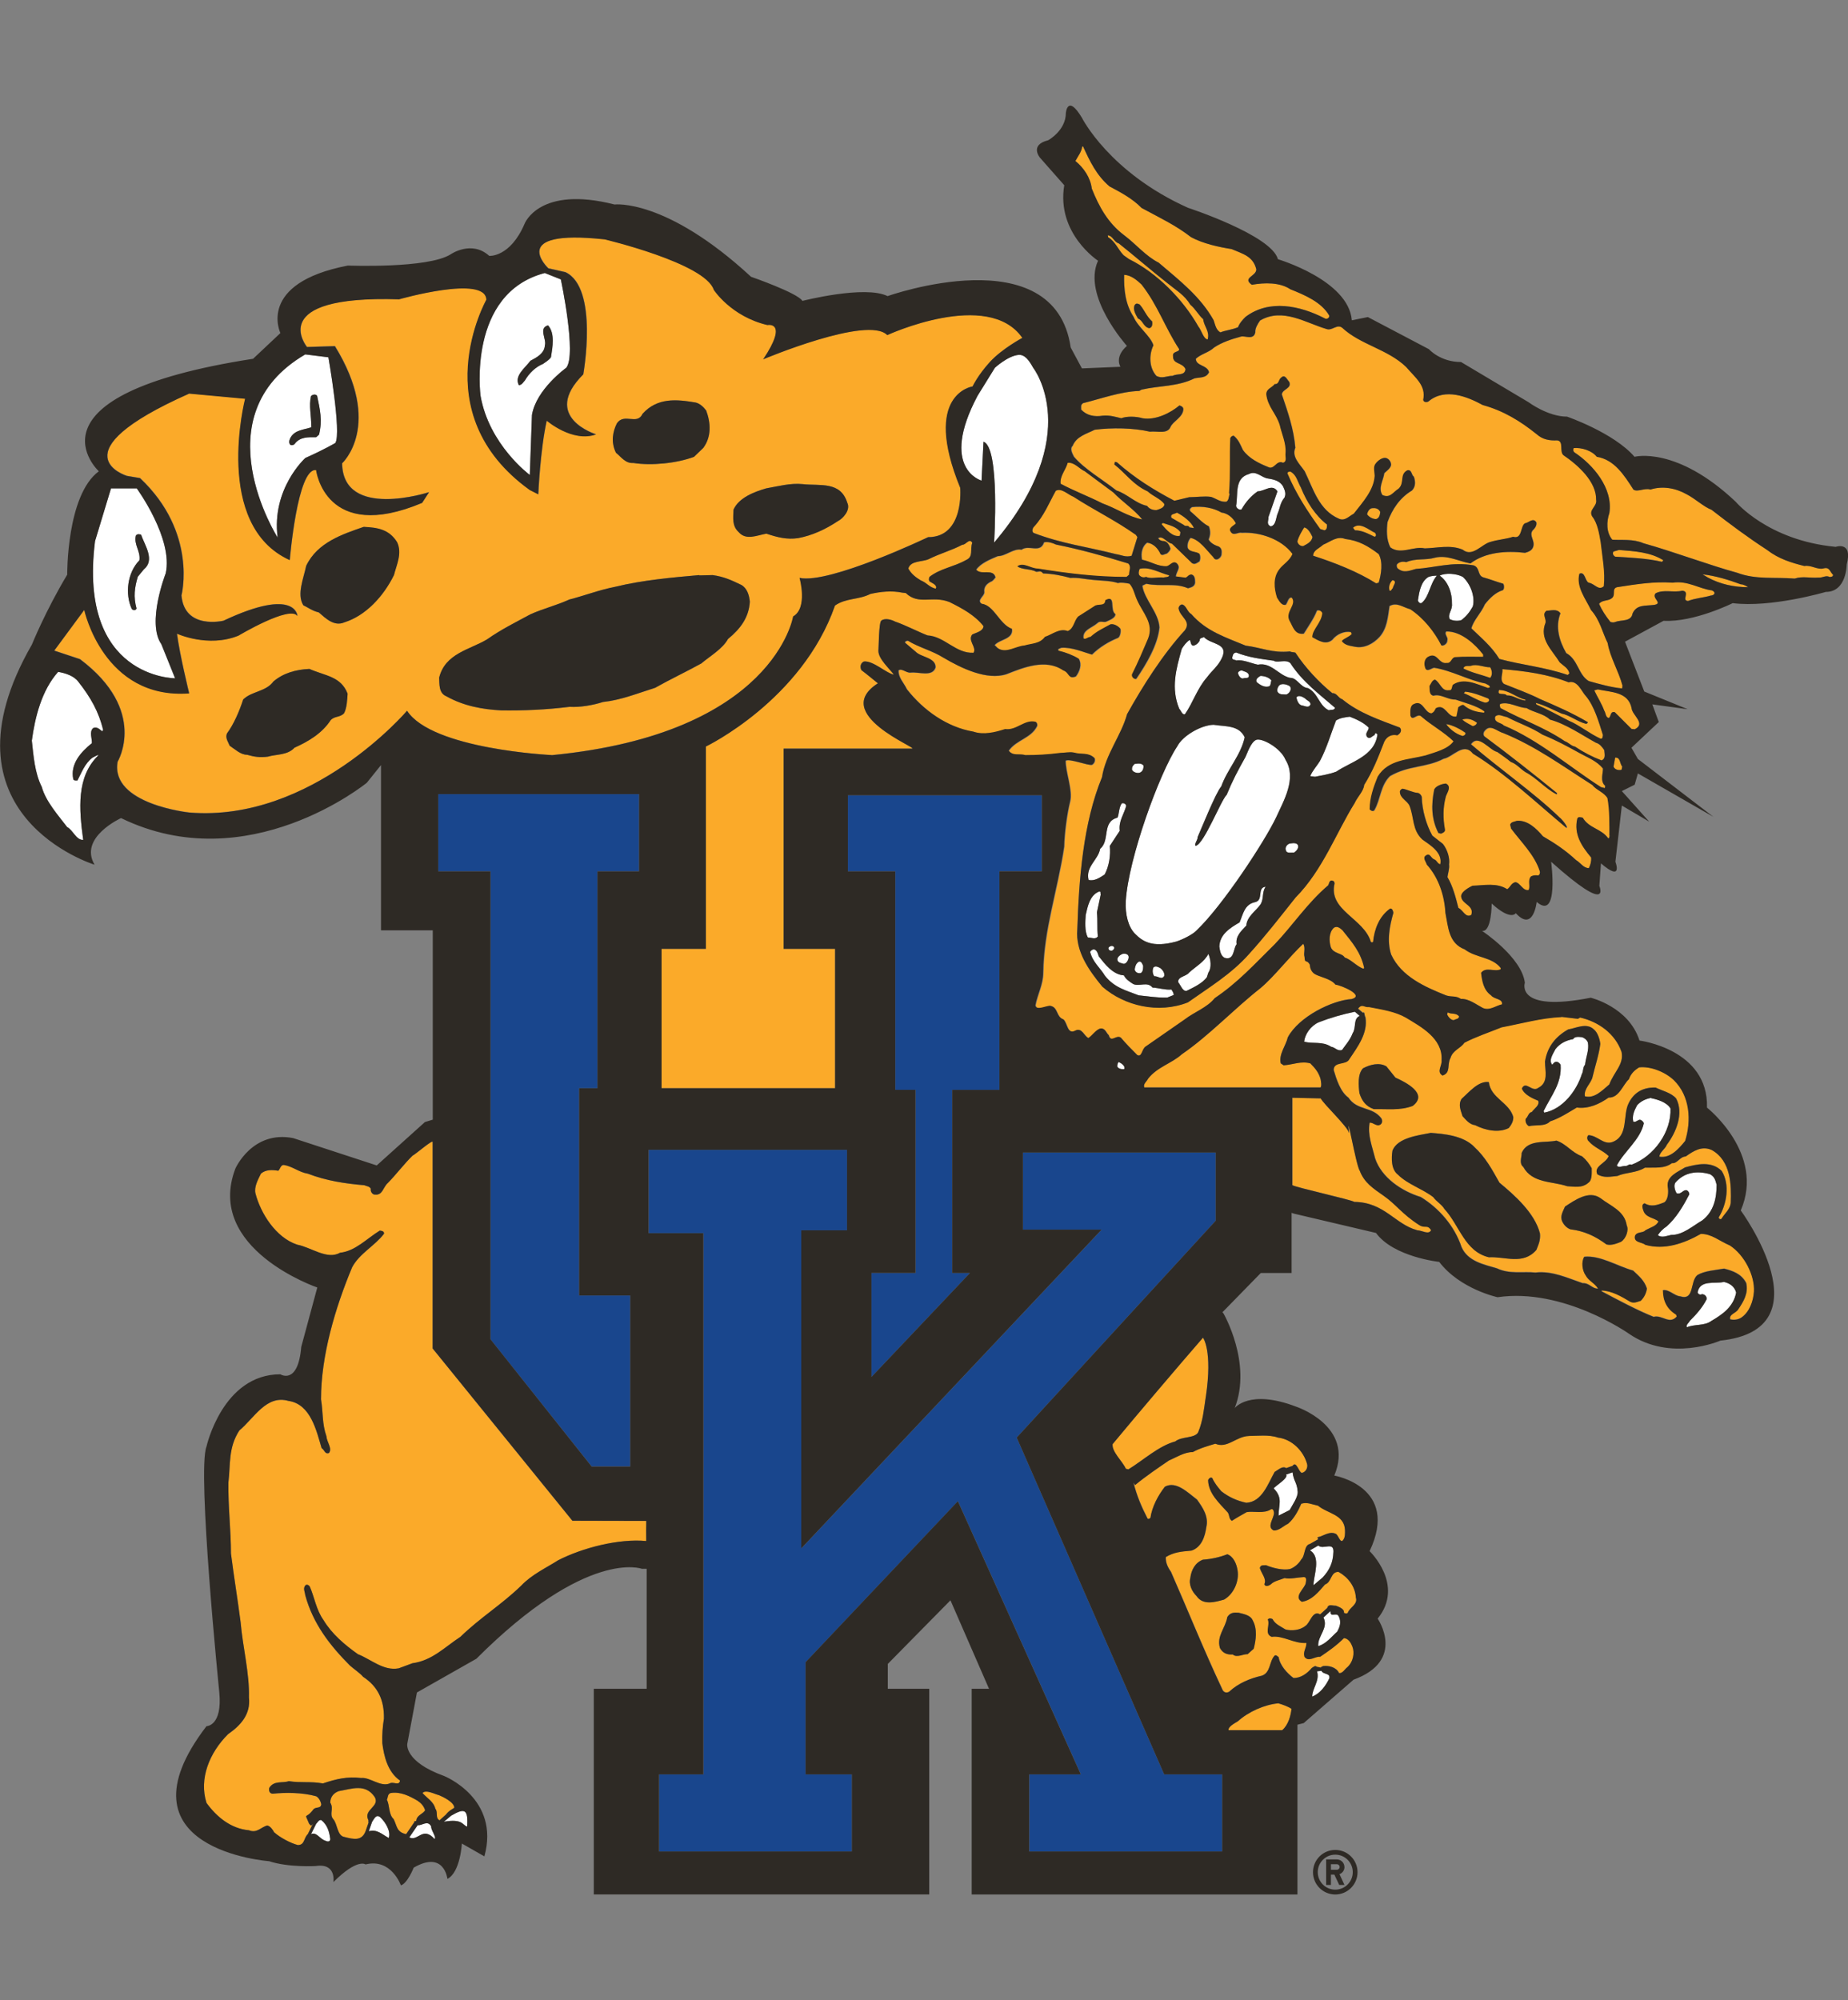 <?xml version="1.0" encoding="UTF-8"?>
<svg id="a" xmlns="http://www.w3.org/2000/svg" viewBox="0 0 332.7 360">
  <rect x="0" y="0" width="332.7" height="360" fill="#808080" stroke="none"/>
  <defs>
    <style>
      .b {
        fill: #2e2a25;
      }

      .c {
        fill: #19468d;
      }

      .d {
        fill: #fbaa29;
      }

      .e {
        fill: #fff;
      }
    </style>
  </defs>
  <g>
    <path class="e" d="M237.91,300.74l-.81.08c.52,1.74-.87,3.05-.87,4.55,1.39-.52,2.43-1.91,3.06-3.24.29-1.04-1.1-.69-1.39-1.39Z"/>
    <path class="e" d="M239.53,289.98l-1.27,1.16c.98,1.91-1.1,3.35-.93,5.15,1.45-.41,2.37-1.68,3.41-2.6.52-.93.75-1.8.29-2.72-.4-.92-1.56.35-1.5-.98Z"/>
    <path class="e" d="M238.11,283.94c1.21-1.33,1.88-2.63,1.94-4.66.06-1.85-1.85-.29-2.72-1.1l-1.51.87c2.08,1.22.64,4.54.64,6.28l1.65-1.39Z"/>
    <path class="e" d="M231.55,265.4c.46.64-1.91,2.03-2.25,2.49,1.73,1.74.9,2.95.9,4.92l2-1.01c.46-.86,1.53-2.33,1.44-3.32-.14-1.74-.69-1.74-.92-3.47l-1.16.4Z"/>
    <path class="e" d="M310.37,230.74c-1.62.4-4.34-.46-4.74,1.91.17.34.46.46.81.29.52.06.86.4.81.93-.75,1.5-1.85,2.71-3.01,3.87-.17.35-.81.81-.52,1.16,1.33-.58,3.12-.23,4.34-1.1,2.08-1.21,4.05-2.6,4.51-5.14-.29-1.1-1.16-1.68-2.2-1.91Z"/>
    <path class="e" d="M309.05,213.25c-.23-.81-.35-1.45-1.21-1.91-2.26-.64-4.57-.41-6.25,1.56-.29.52-.06,1.33.23,1.85.69.35,1.1-.47,1.62-.52.46-.12.87.69.58.93-1.04,2.02-2.26,4.04-3.94,5.55-.69.46-1.27,1.04-1.62,1.62.75.52,1.5.12,2.43-.06,2.03.06,3.93-1.67,5.55-2.6,2.14-1.62,2.6-4.1,2.6-6.42Z"/>
    <path class="e" d="M297.27,197.66v-.06c-.98.17-1.85.58-2.54,1.33-.52.98-.93,1.85-.69,2.95.46.17.75-.29,1.21-.35.35.05.64.4.7.63-.64,2.95-3.47,4.97-4.86,7.58.29.57,1.1,0,1.68.11.4-.11.52-.4.98-.23,4.11-1.56,7.17-5.96,7-10.13-.69-1.15-2.37-1.62-3.47-1.85Z"/>
    <path class="e" d="M284.78,186.68c-.52-.06-1.27-.17-1.56.35-1.28.23-2.37.75-3.18,1.79-.46.93-1.27,2.02-.58,2.83l.23-.29c.41-.46.98-.23,1.27.29.23,3.35-1.68,5.5-3.06,8.33l.11.29c3.36-.64,5.84-4,6.77-6.94.29-.47.17-1.27.58-1.68.17-1.5.75-2.6.52-3.99-.17-.46-.64-.87-1.1-.98Z"/>
    <path class="e" d="M237.39,184.02c-1.39.63-2.43,2.08-2.6,3.47,1.56.46,3.24-.12,4.86.92.75.12,1.16.87,1.97.58.69-.98,1.45-1.79,1.91-3.01.69-1.04.06-2.6,1.27-3.12l-.87-.75c-2.26.46-4.45,1.1-6.54,1.91Z"/>
    <path class="e" d="M201.37,191.15c-.17.23-.23.58-.23.81.23.46.87.52,1.27.46.23-.57-.58-1.1-1.04-1.27Z"/>
    <path class="e" d="M259.2,103.61c1.5,1.04,2.26,3.12,2.2,5.09.11,1.1-.81,1.8-.41,2.72.58.34,1.56.4,2.14.17.87-.69,1.45-1.39,2.02-2.43.46-1.74-.41-4.05-1.79-5.33-1.16-.63-3.18-.75-4.16-.23Z"/>
    <path class="e" d="M255.27,108.06c.06.29.4.7.75.41,1.33-1.21,1.39-3.35,2.66-4.86-.46,0-1.04.06-1.5.23-1.39.81-1.68,2.72-1.91,4.22Z"/>
    <path class="e" d="M247.46,132.3c-.52.23-.87.87-1.39.29-.35-.69.29-.98.34-1.62-.93-.92-2.2-1.5-3.41-1.97-.81.12-1.68.17-2.49.69-.87,2.26-1.68,5.04-2.89,7.29-.52.86-1.39,1.79-1.74,2.72l.86.11c1.33-.29,2.43-.4,3.82-.92,2.61-1.79,6.94-2.78,7.41-6.71l-.29-.23c-.17.06-.17.23-.23.35Z"/>
    <path class="e" d="M222.58,118.88c1.1-.23,2.72.52,3.87.75,2.43-.47,3.71,1.91,5.79,2.37,1.27-.06,1.85,1.73,3.24,1.85,1.85.92,1.97,3.18,3.76,3.99.46-.18.98.06,1.1-.46-2.72-2.37-5.9-4.69-8.04-8.04-.81-.7-2.03-.06-2.89-.35v-.06c-2.43-.35-4.57-.58-6.88-1.5-.58.11-.58.52-.7.98.06.4.52.29.75.46Z"/>
    <path class="e" d="M235.94,126.75c-.12-.58-.46-.52-.93-.98-.46-.35-1.27-.75-1.62-.23.12.52.34,1.27.98,1.45.52.06,1.27.58,1.56-.23Z"/>
    <path class="e" d="M232.13,151.85c-.46.17-.81.69-.64,1.16.12.69,1.04.41,1.45.46.46-.29,1.04-.93.64-1.5-.46-.35-1.04-.17-1.45-.12Z"/>
    <path class="e" d="M230.33,123.33c-.35.35-.46.93-.35,1.16.35.63,1.04.46,1.62.52.58-.23,1.04-1.04.58-1.5-.47-.29-1.33-.58-1.85-.17Z"/>
    <path class="e" d="M229.74,147.13c1.33-2.95,3.77-7.02,1.69-10.37-.87-2.14-4.25-3.97-5.27-3.59-.98.41-1.61,2.41-1.95,3.1-1.39,2.48-2.33,4.24-3.37,6.79-1.04.98-4.06,8.84-5.57,9.19-.4-.17.44-1.19.32-1.54.58-1.27,3.28-8.05,4.27-9.15,1.1-3.12,3.53-5.61,4.22-8.85-1.04-2.2-3.41-1.91-5.61-2.25-2.2.05-5.56,1.95-6.55,3.91-3.14,4.71-8.8,20.21-9.25,27.84-.13,2.41.45,4.65,1.67,5.87,1.3,1.3,3.01,2.59,7.42,1.4,1.1-.35,2.98-1.27,3.67-2.02,4.71-4.49,12.28-16.06,14.3-20.32Z"/>
    <path class="e" d="M223.51,91.69c.81-1.39,1.67-2.37,2.89-3.24,1.27,0,2.66-1.45,3.59,0l-1.62,4.62c.06.64-.46,1.27.41,1.68.98-.17.93-1.62,1.27-2.37.4-.93.4-1.85,1.22-2.83.29-.7.06-1.27-.23-1.91-.52-1.04-1.62-1.33-2.72-1.5-1.15-.12-2.14-1.5-3.47-.81-2.66.76-1.91,3.64-2.31,5.73.06.4.58.81.98.64Z"/>
    <path class="e" d="M226.23,122.75c.52.46,1.45,1.1,2.31.75.29-.23.23-.81.35-1.04-.46-.58-1.33-.81-1.97-.81-.4.23-.93.58-.69,1.1Z"/>
    <path class="e" d="M225.94,162.38c-1.91.41-2.14,2.14-2.78,3.64-1.79,1.04-3.53,2.14-3.65,4.34.11.75.23,1.62.92,2.03,1.85.58,1.56-1.73,2.2-2.43-.23-1.45.81-2.37,1.74-3.36.12-1.68,1.79-2.66,2.6-3.88.58-1.1.18-2.08.87-3.12-1.62.17-.29,2.43-1.91,2.78Z"/>
    <path class="e" d="M222.87,121.19c.11.41.46.98.92.93.46-.23,1.1.17,1.04-.64-.23-.58-.81-.58-1.27-.81-.23,0-.69.17-.69.52Z"/>
    <path class="e" d="M213.33,128.54c1.45-2.08,2.2-4.63,3.93-6.59.98-1.33,2.03-2.03,2.72-3.53,1.27-2.72-2.02-2.37-3.24-3.76-.23.17-.81.11-.75.58-.17.47-.69.93-1.22.98-.46-.17-.35-.69-.58-1.04-.58.35-1.04.98-1.45,1.62-1.04,3.7-1.97,7.06-.46,10.76.35.35.52,1.16,1.04.98Z"/>
    <path class="e" d="M214.08,175.05c-.58.75-2.08.69-1.96,1.74.46.58.81,1.68,1.5,1.56,1.39-.69,2.78-1.33,3.64-2.43l.29-.87c.64-.92.41-2.37,0-3.36-.75,1.45-2.25,2.26-3.47,3.36Z"/>
    <path class="e" d="M207.49,177.76c-.93-1.16-2.37-.12-3.47-.64-.64-.4-1.33-.86-1.68-1.56-1.96-.11-3.41-2.02-4.51-3.41-.12-.29-.23-.98-.7-1.21-.29-.17-.75.11-.86.41.46,1.85,1.79,2.83,2.66,4.28,1.74,2.2,3.88,2.66,6.08,3.53,1.68.17,3.41.46,5.14.4l1.16-.46c0-.41-.23-.7-.41-.99-1.04.12-2.26-.28-3.41-.35Z"/>
    <path class="e" d="M209.62,175.63c.06-.52-.29-1.04-.75-1.39-.35-.17-.81-.46-1.21-.11-.23.52-.17,1.21.17,1.62.64-.11,1.33.75,1.79-.11Z"/>
    <path class="e" d="M204.94,139.12c.64-.05.98-.64.92-1.33-.4-.52-1.1-.35-1.62-.29-.29.34-.46.47-.46.98.12.41.64.64,1.16.64Z"/>
    <path class="e" d="M205.81,173.83c-.12-.23-.29-.86-.75-.75-.52.28-.69.86-.75,1.27-.11.4.35.81.75.81.75.11.75-.87.75-1.33Z"/>
    <path class="e" d="M201.18,172.79c.11.52.75.57,1.16.69.46-.06.81-.64.87-1.16.06-.64-.69-.75-1.1-.64-.46.18-1.04.64-.92,1.1Z"/>
    <path class="e" d="M198.87,157.4c.81-1.5,1.1-3.47.93-5.15l1.79-2.72c-.23-1.74.75-2.95,1.16-4.46,0-.34-.46-.64-.81-.46-.52.76-.46,1.91-.75,2.55-2.89.75-1.27,4.1-3.13,5.61-.35,2.02-2.66,3.18-2.08,5.61,1.04.23,1.91-.35,2.89-.98Z"/>
    <path class="e" d="M199.56,170.59c-.06.4.29.58.64.52.23-.12.46-.4.4-.57-.23-.46-.81-.29-1.04.05Z"/>
    <path class="e" d="M197.65,168.57c-.17-1.56,0-2.83-.17-4.34l.69-3.24c-.12-.17.12-.57-.29-.52-1.68.64-2.08,2.72-2.43,4.28-.06.98-.23,2.89.4,3.99.64,0,1.33.4,1.79-.17Z"/>
    <path class="e" d="M56.92,328.28l-.92,1.85c1.04-.46,1.56.92,2.66,1.21.35.17.81.17.81-.34-.17-1.33-.52-2.55-1.62-3.41-.46-.06-.64.4-.92.69Z"/>
    <path class="e" d="M81.21,326.81l-1.3,1.09c3.46-.61,3.35.65,4.19.87.22-3.26-.52-3.33-2.89-1.96Z"/>
    <path class="e" d="M75.19,328.51l-1.51,2.2c1.56.81,2.39-2.08,4.56.3.35-.41-.68-1.58-.62-2.27-.64-1.22-1.62-.12-2.43-.23Z"/>
    <path class="e" d="M66.98,327.93l-.58,1.67c1.51-.4,2.37.58,3.59,1.22.4-1.22-.58-2.84-1.56-3.76-.75-.57-1.1.4-1.45.87Z"/>
    <path class="e" d="M10.47,120.92c-2.95,3.3-4.17,8.1-4.74,12.38.29,2.66.52,5.84,1.79,8.33.7,2.6,3.07,5.26,4.57,7.23,1.04.52,1.62,2.37,2.89,2.31-.75-5.55-1.27-11.4,2.78-15.27-.35,0-.69.29-1.1.46-1.45,1.1-1.97,2.72-2.72,4.11-.29,0-.64.05-.75-.23-.58-2.72,1.39-4.92,3.35-6.48.06-.87-.52-2.02.23-2.72.69-.29,1.1.18,1.62.58l.17-.23c-.75-3.24-2.26-5.9-4.46-8.68-.81-1.1-2.37-1.57-3.64-1.79Z"/>
    <path class="e" d="M98.08,49.14c-14,3.66-11.57,22.08-11.57,22.08,1.54,8.87,8.87,14.27,8.87,14.27l.39-10.8c.77-4.62,6.17-8.49,6.17-8.49,1.93-2.31-.97-15.91-.97-15.91l-2.89-1.15ZM99.2,64.29c-.35.52-.98.87-1.44,1.21-1.33.52-2.54,1.73-3.24,2.95-.35.35-.52.81-1.1.87-.87-1.68,1.04-3.01,2.08-4.4.98-.52,2.55-1.27,2.6-2.78.35-1.1-1.21-3.13.58-3.59,1.27,1.45.81,3.88.52,5.73Z"/>
    <path class="e" d="M183.36,63.88c-1.92.17-4.25,2.32-4.25,2.32l-3.13,5.06c-6.94,13.11.73,15.25.73,15.25l.35-7c3.01.97,1.91,18.16,1.91,18.16,16.49-19.43,7.04-31.47,7.04-31.47-.73-1.31-1.49-2.43-2.65-2.32Z"/>
    <path class="e" d="M29.82,103.23c1.43-6.25-5.21-15.33-5.21-15.33h-4.63l-2.89,9.54c-3.08,24.68,14.42,24.64,14.42,24.64l-2.47-6.13c-2.7-3.86.77-12.73.77-12.73ZM25.91,102.47l-1.1,1.33c-.58,1.97-.81,3.59-.23,5.73-.17.41-.64.35-.87.06-1.22-2.66-.81-6.48,1.39-8.74.23-1.67-1.04-2.77-.64-4.45.29-.34.58-.23.93-.17.69,1.97,2.55,4.57.52,6.25Z"/>
    <path class="e" d="M54.96,63.79c-18.92,11.05-4.97,32.97-4.97,32.97-1.14-8.81,4.99-14.33,4.99-14.33,3.47-1.54,5.4-2.7,5.4-2.7,1.14-1.81-1.25-15.42-1.25-15.42l-4.16-.52ZM57.44,78.24l-.52.46c-1.39,0-2.89-.12-3.88,1.22-.17.17-.41.29-.75.17-.4-.4-.17-.98.06-1.39.81-1.33,2.37-1.33,3.7-1.79,0-2.12-.46-3.88-.06-5.61.29-.29.81-.4,1.1-.06.52,2.49.98,4.4.35,7Z"/>
  </g>
  <g>
    <path class="d" d="M222.85,309.82c-.46.29-1.79.95-1.67,1.6h9.66c1.1-.93,1.56-2.64,1.67-3.85-.64-.4-1.56-.75-2.37-.98-2.49.23-5.38,1.51-7.29,3.24Z"/>
    <path class="d" d="M229.12,291.43c.46.93,1.5,1.33,2.32,1.85,1.04.29,2.6.17,3.58-.64.87-.52,1.27-2.89,2.66-2.08l1.27-1.15c.23-.81.98-.35,1.56-.41.58.23,1.56.58,1.45,1.27.17.12.52.23.7,0,.29-.93,1.85-1.5,1.45-2.72-.12-2.02-1.45-3.7-3.12-4.63-1.45-.06-1.22,1.85-2.43,2.26-1.16,1.33-2.31,2.83-4.17,3.12-1.62-.93.58-2.43.7-3.41.05-.35.23-1.04-.35-1.04-1.16.06-2.43.4-3.47.18-.81.34-1.85.51-2.43,1.09-.4.35-1.1.52-1.21,0,.46-.93-.53-1.91-.81-2.89.11-.64.7-.46,1.1-.52,1.27.52,3.12.98,4.34.69.75-.28,1.56-.92,2.02-1.73.75-.69.46-2.55,1.56-2.78l1.51-.86c-.41-.47.12-.35.46-.52.86-.34,1.79-.86,2.6-.47.52.06.87,1.85,1.39,1.16.4-.53.35-1.22.35-1.8-.11-2.84-3.12-2.95-4.86-4.4-1.1-.23-1.97-.7-3.01-.35-.52,1.22-1.33,2.72-2.37,3.59-.87.41-1.62,1.28-2.6,1.22-1.33-.63.06-2.14.06-3.18-.06-.29-.11-.76-.52-.64-1.27.86-3.18.29-4.4.52-.92.52-1.85,1.04-2.66,1.57-.58-.35-.41-1.05-.75-1.51-1.5-1.67-3.47-3.41-3.53-5.78,0-.17.4-.7.75-.41.41.93,1.04,1.67,1.62,2.37,1.33,1.04,2.83,1.73,4.51,2.08,2.83-.17,3.88-3.41,5.09-5.55.7-.4,1.45-1.16,2.08-.69l1.16-.41c.69-.98,1.1,1.16,1.67,1.27.81-.17,1.1-1.1.93-1.62-.64-2.32-2.72-4.46-5.26-4.74-1.56-.57-3.76-.29-5.21-.29-2.25.06-3.87,2.32-6.02,1.39-1.33.4-2.78.81-4.05,1.5-1.56,0-3.01.98-4.28,1.5-2.02,1.39-4.17,2.84-6.13,4.45l-.29-.46c.64,2.43,1.39,4.22,2.54,6.48.23.17.41-.06.52-.12.29-2.02,1.39-4.05,2.6-5.61,2.03-1.1,4.11,1.05,5.78,2.31,1.04,1.45,2.14,3.07,1.68,4.97-.23,1.62-.81,3.59-2.66,4.22-1.96.17-3.18.29-4.63,1.16-.06.98.35,1.85.93,2.66,2.95,6.71,5.9,14.05,9.2,21.06.23.64.75.81,1.27.52,1.67-1.56,3.82-2.43,5.9-2.89,1.62-.58,1.27-2.6,2.32-3.64.29-.12.46.17.69.29.23,1.5,1.5,2.89,2.66,3.76,1.27.06,2.49-.81,3.3-1.79.29-.17.64-.52.87-.23l.87.17c-.29-.12,0-.06.29-.29.99-.12,2.37.17,2.9,1.27.64.06,1.04-.75,1.45-1.04,1.1-.99,1.39-2.6.93-3.76-.23-.64-.7-1.44-1.51-1.5-1.39,1.39-2.84,2.37-4.28,3.36-.93-.12-2.08,1.04-2.83,0-.29-.98.35-1.5.35-2.49-2.2.17-4.22-1.39-6.25-1.1-1.39-.58-.23-2.08-.7-3.12.23-.29.58-.23.87-.06ZM215.41,287.27c-.81-.81-1.45-2.08-1.1-3.3.17-1.39.87-2.72,2.26-3.24,1.62-.12,3.06-.46,4.4-.98,1.1.4,1.67,1.73,1.85,2.95.29,1.85-.64,4.17-2.43,5.21-1.5.41-3.76,1.15-4.97-.64ZM225.71,296.75l-1.1.98c-.69-.06-1.97.7-2.66.06-1.04.05-1.79-.23-2.32-1.16-.64-2.2.98-3.53,1.33-5.61.52-.81,1.21-.81,2.02-.76.87.23,2.14.41,2.55,1.39.87,1.56.58,3.58.17,5.09Z"/>
    <path class="d" d="M215.7,257.82c.87-2.08,1.04-4.1,1.39-6.48,1.24-8.3-.52-10.57-.52-10.57-4.34,4.99-12.07,14.1-16.27,19.16-.17,1.38,1.8,3.09,2.38,4.43l.46.11c2.66-1.62,5.44-4.22,8.45-5.03,1.1-.93,3.47-.52,4.1-1.62Z"/>
    <path class="d" d="M255.51,220.49c-3.08-1.97-4.16-3.71-6.36-5.24-1.97-1.38-3.53-2.39-4.34-4.53-.68-.94-2.5-11.71-1.91-6.77-.29-1.22-4.55-5.15-5.12-6.26l-5.11-.11v15.73c.64.41,10.52,2.6,11.16,3.01,5.42.08,7.29,3.99,11.28,5.09,1.04.06,2.08.87,2.55,0-.69-1.1-1.07-.24-2.14-.93Z"/>
    <path class="d" d="M311.43,224.16c-1.91-.81-3.24-2.08-5.21-2.08-3.07,1.74-6.54,2.95-10.01,1.97-.58-.52-2.14-.35-1.85-1.62.35-.81,1.45-.46,1.85-.98.87-.52,2.02-.76,2.37-1.62-.81-.69-2.31-.64-2.72-1.97-.11-.35-.4-1.1.23-1.28,1.16.69,2.2.35,3.53-.17.69-.47.81-1.85.64-2.77-.29-1.97,1.85-2.72,3.12-3.53,2.08-.58,4.74-1.21,6.59.64,1.51,2.43.93,5.96-.52,8.33-.05.23.23.46.47.29.63-1.04,1.5-1.63,1.68-2.84.11-3.24.06-7.58-3.41-9.54-1.79-.81-3.3.17-4.69,1.15-1.1.06-1.5,1.33-2.49,1.21-1.39,1.04-3.07.75-4.86.81-1.56.98-3.41.81-4.97,1.5-1.27.12-2.37.41-3.59-.29-.75-1.5,1.56-1.97,2.03-3.3-1.16-1.09-2.55-1.45-3.64-2.72-.29-.29-.29-.81,0-1.04,1.62.06,2.66,1.73,4.22,1.27,3.07-1.04,1.91-4.8,3.01-7,.98-2.03,2.66-2.9,4.86-2.84,1.16.58,2.84.93,3.7,1.97,1.45,2.72-.06,6.19-1.68,8.33-.29.75-1.33,1.39-1.33,2.14,1.91.34,3.47-1.39,4.63-2.83,1.16-3.7.87-8.1-2.03-10.93-1.56-1.5-4.22-2.55-6.25-2.31-.87.52-1.5,1.16-1.85,2.14-1.1.98-1.74,3.35-3.65,3.3-1.62,1.16-3.64,2.08-5.73,1.79-1.39.81-3.01,1.91-4.8,2.49-.93.98-2.55.58-3.82.86-.4-.23-.69-.75-.58-1.33.46-.34.46-1.1,1.1-1.22.52-.69,1.45-1.21,1.16-2.02-.98-.4-2.49-1.04-2.95-2.2.7-1.51,1.85.75,2.95-.12,1.91-.98,1.22-3.01,1.22-4.74.4-2.66,1.91-4.51,4.17-5.78,1.45-.23,3.3-1.27,4.63,0,.69.58,1.04,1.74,1.16,2.6-.29,2.14-.92,3.93-1.39,5.9-.23,1.22-1.62,2.14-1.39,3.53,1.68.46,3.06-.99,4.4-2.14.86-2.32,2.66-3.59,2.2-5.84-1.16-3.3-4.17-5.44-7.46-6.19l-.4.23-2.95-.35c-3.7.18-7.12,1.16-10.76,1.85-2.14.87-4.74,1.74-6.71,2.78-.69,1.04-2.08,1.33-2.49,2.72-.69,1.21.12,2.66-1.44,3.18-1.16-.7-.06-1.74-.17-2.78.23-3.93-3.76-6.02-6.42-7.64-1.91-1.1-4.28-1.45-6.65-1.91-.87.12-1.21-.7-1.97.29l.87.75c.35-.29.23.47.46.81.46,2.84-1.39,5.27-2.89,7.52-.57,1.16-2.83.35-2.83,1.97.52,1.73,1.22,3.93,2.66,4.97,1.56,2.37,4.28,1.56,5.9,3.7.23.35.23.93-.18,1.16-.69.4-1.27-.46-1.91-.35-.4,2.2.46,4.28.99,6.42,1.16,3.48,4.8,5.9,8.21,6.95,3.3,2.03,6.08,5.21,7.35,9.02,1.16,2.6,4.05,3.12,6.36,3.82,2.31,1.1,4.74.52,6.94.76,3.01-.35,5.78.98,8.5,1.91,1.22-.06,1.73,1.04,2.78.98-.64-1.04-1.68-1.33-2.26-2.43-.58-.82-.81-2.37-.23-3.3,2.89-.29,5.9,1.67,8.79,2.48,1.1,1.04,2.02,1.8,2.49,3.24-.12.81-.46,1.56-1.1,2.2-.58.17-1.21.52-1.91.17-1.62-.98-3.35-1.97-5.14-2.02-.06.05,0,.12.05.17,2.84,1.5,6.42,3.42,9.31,4.57,1.56-.4,2.84,1.45,4.16-.05l-.11-.35c-1.62-.98-2.37-2.43-2.37-4.4,1.1-.17,2.09,1.04,3.07,1.1,2.66.86,1.73-2.66,3.13-3.82,1.27-.76,3.18-.87,4.8-1.16,1.56.4,3.13.92,3.99,2.6.41,1.85-.46,3.29-1.44,4.74-.4.69-1.68.87-1.45,1.79.75.17,1.56.05,2.14-.41,1.33-.98,2.03-2.84,2.14-4.57.17-2.89-1.68-6.59-4.34-8.33ZM263.13,197.78c1.27-1.1,3.01-3.29,4.92-3.01.34,2.9,3.64,3.64,4.4,6.25.06.69-.29,1.39-.81,2.02-1.85.93-4.22.4-6.07-.52-.98-.11-1.62-.92-2.25-1.62-.35-1.1-.81-2.08-.17-3.12ZM247.34,199.63c-1.45-.52-2.14-1.45-2.6-2.89-.18-1.39-.35-3.42.64-4.46,1.33-.7,2.95-1.1,4.22-.35l1.62,2.02c1.79.81,6.02,2.89,3.12,5.09-2.31.87-4.57.52-7,.58ZM276.61,224.96c-2.37,2.78-5.67,1.16-8.56,1.33-4.34-1.04-5.27-5.73-7.99-8.68-.52-.87-1.39-1.27-2.02-2.14-1.85-1.45-4.63-2.31-6.36-4.05-1.21-.92-1.21-2.9-.98-4.34.93-2.31,4.57-2.72,6.89-3.18,2.37.17,5.78.46,7.81,2.49,2.03,1.85,3.24,4.11,4.57,6.47,2.66,2.2,6.36,5.44,7.29,9.14.11,1.22-.23,1.91-.64,2.95ZM274.24,210.04c-.81-.64-.29-1.74-.29-2.55,1.1-2.49,4.34-1.74,6.24-2.2,1.8.58,2.72,2.14,4.63,2.83.75.64,1.27,1.33,1.73,2.14,0,.81.11,2.14-.58,2.6-1.16,1.04-2.6.7-3.82.64-2.78-.93-6.31-.52-7.93-3.47ZM291.82,223.52c-.75.29-1.68.7-2.61.47-2.02-1.5-4.05-2.43-6.48-2.72-.69-.24-1.21-.81-1.5-1.45-.41-.99.17-1.8.52-2.66,1.79-1.16,4.28-2.95,6.36-1.51,1.85,1.45,4.34,2.26,4.74,4.92.41.81-.11,2.37-1.04,2.95Z"/>
    <path class="d" d="M243.32,179.82c2.48-.64-1.85-2.49-2.89-2.6-.92-1.16-2.98-1.34-3.9-2.03-.47-.41-.67-.9-.73-1.59-.58-1.04-.88-.03-.94-1.36-.23-.7.23-1.57-.23-2.38-2.49,2.31-5.15,5.85-7.69,7.98-4.92,3.88-9.2,8.5-14.17,11.91-1.85,1.68-4.4,2.26-6.08,4.4-.29.58-.91.94-.68,1.57h31.74c.23-.36.06-1.11,0-1.51-.35-1.21-.99-1.97-1.85-2.83-1.68-.47-3.07.23-4.8.35l-.52-.35c-.4-1.62.93-3.18,1.27-4.69,1.97-3.7,7.94-6.64,11.47-6.88Z"/>
    <path class="d" d="M158.05,122.99c-.87-.7-2.04-1.68-2.97-2.37-.29-.58-.17-1.27.46-1.56,1.68-.17,4.05,2.14,5.38,2.37-.81-1.1-2.78-2.83-2.78-4.28.06-.4.06-5.09.52-5.44.64-.52,1.85-.18,2.49.17,1.73.58,4.45,1.96,5.84,2.49,3.07.17,5.09,3.29,8.27,3.12.64-.98-1.1-2.2-.23-3.29.69-.35,1.97-.58,2.03-1.51-1.56-1.97-3.82-3.18-6.13-4.34-3.12-1.22-5.49.63-7.87-1.62l-.58-.06c-1.97-.41-3.99-.18-5.79.23-2.2,1.1-4.34.69-6.36,2.08-5.98,17.09-23.25,25.38-23.25,25.38v36.42h-7.98v25.08h31.24v-25.08h-9.26v-36.04h23.14c1.22-.06-14.81-6.23-6.17-11.76Z"/>
    <path class="d" d="M271.27,125.17c1.22-.06,1.97.75,3.35.93v-.17c-1.5-.29-2.83-1.68-4.74-1.74-.46,1.16.99.41,1.39.98Z"/>
    <path class="d" d="M250.17,106.33c.35.06.35-.29.58-.46.06-.52.87-1.28-.06-1.45-.52.52-.75,1.22-.52,1.91Z"/>
    <path class="d" d="M248.21,104.88c.46-1.5.81-3.7,0-5.15-1.91-1.44-3.59-2.43-6.02-2.72-1.5-.58-2.6.46-3.99,1.04-.69.64-1.79.98-1.79,1.97,3.93,1.27,8.04,2.89,11.34,4.97l.46-.12Z"/>
    <path class="d" d="M248.49,92.16c-.23-.52-.75-.75-1.27-.7-.64-.06-.98.58-1.1,1.1.29.46.98.87,1.62.87.58-.17.69-.75.75-1.27Z"/>
    <path class="d" d="M243.58,94.99l.35.46c1.27,0,2.31.58,3.53,1.16.46-.06.23-.75-.12-.81-.87-.41-2.55-1.91-3.76-.81Z"/>
    <path class="d" d="M328.38,102.28c-1.16.35-2.31-.64-3.53-.41-2.31-.58-4.63-1.27-6.71-2.89-3.47-2.26-6.65-4.63-10.01-7.23-1.39-.52-2.89-1.97-4.46-2.78-2.03-1.15-4.4-1.56-6.54-.86-1.04-.35-2.31.52-3.06,0-1.68-2.6-3.41-5.38-6.6-5.9-.92-1.16-2.77-1.68-4.16-1.57-.12.35-.12.52.12.76,3.41,2.26,7,6.48,6.31,10.93-.53,1.56-.58,3.47.52,4.8,1.74.12,3.76-.17,5.61.64,5.38,1.5,11.8,3.93,16.89,5.32,3.35,1.28,6.83.75,10.35,1.04,1.39-.47,2.78-.06,4.28-.18.75.06,1.33-.46,1.97-.12.17,0,.69,0,.64-.4-.58-.52-.58-1.39-1.62-1.16Z"/>
    <path class="d" d="M313.4,105.17c-2.2-.81-4.63-1.56-6.88-1.79l.87.52c2.31,1.27,4.86,1.79,7.35,1.79-.35-.23-.87-.52-1.33-.52Z"/>
    <path class="d" d="M290.03,107.77c-.64.4-1.68.23-2.14.92.52,1.16,1.16,2.14,2.03,3.24.35.12.64.12.92,0,1.04-.41,2.83,0,3.07-1.51.75-1.68,2.31-1.33,3.93-1.56,1.62-.29-.58-1.22.23-2.08,1.45-.75,3.24-.06,4.8-.47,1.5.17-.23,1.8,1.04,1.85,1.33-.52,2.78-.58,4.11-.98.64-.06.98-.58.17-.93-2.32-.29-4.34-1.79-7.06-1.39-3.36-.23-6.3.23-10.01.81-1.1.29-.06,1.51-1.1,2.09Z"/>
    <path class="d" d="M299.23,101.12l.23-.29c-2.32-1.45-5.09-1.62-7.98-1.85l-.98.28c-.23.35-.06.7.29.93,2.78.17,5.73.29,8.45.93Z"/>
    <path class="d" d="M294.31,131.26c2.08-1.04-.46-2.49-.58-3.82-.64-2.95-3.64-2.83-6.08-3.35l-.64.17c.58,1.21,1.39,2.49,1.79,3.64.29.4.23,1.21.81,1.33.46-.23.23-1.28,1.1-1.04l3.01,3.01.58.06Z"/>
    <path class="d" d="M201.01,88.28c2.02.64,3.41,2.31,5.55,2.78.35.52,1.04.81,1.73.75.46-.18,1.33-.35,1.39-1.04-.64-.98-2.08-1.45-3.01-2.31-2.66-1.22-3.88-3.18-6.02-4.86l.11-.46.35.06c3.18,2.83,6.59,4.98,10.36,6.94l2.66-.64c1.16,0,2.72-.23,3.93-.06.93.29,1.68.99,2.78.87.46-.29.4-.98.58-1.39l-.11-.12c.29-3.41.06-6.88.23-9.95.12-.23.35-.46.64-.4.93.81,1.16,1.62,1.62,2.54,1.1,1.56,2.95,2.43,4.51,3.06,1.16.64,1.5-1.33,2.72-.75.81-.23.35-1.16.46-1.79.12-1.74-.69-3.41-1.04-4.97-.64-2.14-2.14-3.24-2.43-5.55,0-1.04.98-1.15,1.51-1.85.81.06.69-.87,1.16-1.16.69-.69,1.04.35,1.45.75.52,1.22-1.21,1.28-1.33,2.26,1.1,3.24,2.14,6.19,2.43,9.61-.69,1.62.75,2.89,1.68,4.22,1.56,3.18,2.55,7,6.19,8.56,1.04.47,1.79-.46,2.66-.92,1.68-2.14,3.59-4.22,3.76-6.77,0-.81-.35-1.68.23-2.31.4-.53,1.21-1.1,1.85-.93.52.17.87.7.87,1.22-.06.63-.87,1.16-1.22,1.5-.17,1.33-1.16,2.66-.35,3.93,1.39.64,1.85-.46,2.95-1.16,1.1-1.1.12-2.54,1.56-3.29.81-.17.7.87,1.16,1.16.29.81.35,1.79-.35,2.49-2.14,1.27-3.53,3.29-4.39,5.67-.17,1.33-.24,3.18.52,4.57,1.91,1.39,4.11-.29,6.19.17,2.31-.06,4.57-.69,6.82.23,1.74,1.45,3.42-.98,4.98-1.39,1.56-.46,2.72-.46,4.11-.93,1.68.52,1.27-1.97,2.14-2.43.64-.06,1.45-1.1,2.03-.17.12.64-.29,1.1-.7,1.5-.64.98.52,1.79.12,2.95-.23.63-.81.86-1.45,1.04-3.41-.41-7.17-.12-9.83,1.91-2.2-.4-4.16-1.56-6.36-1.04-1.79.52-3.41.06-5.21.81-.58-.17-1.22-.06-1.62.35-.17.23-.06.58.06.75,1.1.93,2.03.46,3.3.12,3.47-.23,6.59-1.33,10.41-.64,1.16.41.64,1.74,1.68,2.14,1.27.35,2.43.81,3.64,1.16.17.23.23.93-.06,1.16-1.33.4-2.37,1.44-3.24,2.54-.69,1.62-2.08,2.89-2.43,4.34,1.79,1.74,3.64,3.24,5.03,5.5,4.04,1.1,8.1,1.45,12.32,2.89l.29-.29c-.17-.93-1.1-1.39-1.73-1.97-1.39-2.26-3.76-4.22-2.55-7.17.12-.81-.69-1.5.18-2.14.87,0,1.85-.41,2.49.46-.98,2.49-.17,5.04,1.04,7.17,2.14,1.16,2.14,3.87,4.05,5.03,2.03.58,4.17,1.16,6.02,1.33l.06-.52c-.69-2.6-2.26-5.15-2.66-7.64-.93-1.85-1.39-4.16-3.01-5.96-.93-1.97-2.72-4.16-2.08-6.53,1.04-.47.98,1.33,1.67,1.62,1.1.17,1.74,1.5,2.72.64.29-2.49-.29-5.38-.57-7.98-.23-1.33-.52-3.36-1.51-4.57-.75-1.22.93-1.79.7-3.01.06-3.24-3.18-6.19-5.9-8.04-.75-.69.12-2.49-1.1-2.66-1.39.06-2.6-.12-3.7-1.1-2.95-2.37-5.96-4.22-9.72-5.26-2.66-1.45-6.77-3.18-9.78-.64-.29.17-.87.17-.93-.29.52-2.6-1.39-3.94-3.06-5.9-3.35-3.24-8.21-3.99-11.51-7.06-.92-.75-1.79.52-2.77.23-3.82-1.1-7.92-3.93-12.03-1.56-.46.64-.93,1.45-.87,2.14-.29,1.45-1.85.58-2.54.75-1.74.46-3.47,1.04-4.86,1.97-.99.93-2.37,1.16-3.3,2.03,0,1.33,2.08,1.1,2.37,2.43-.52,1.1-1.62.87-2.61,1.1-3.06,1.51-6.25,1.28-9.54,2.03l-.4.23c-3.41.12-6.83,1.39-10.12,2.2-.46.34-.35.52-.35,1.16,1.04,1.1,2.43,1.33,3.88,1.1,1.33-.12,2.37.23,3.35.46.98-.4,2.72-.34,3.82,0,2.37.4,5.09-.98,6.65-2.31.35.12.7.29.7.69-.06,1.45-1.85,2.14-2.31,3.18-.58,1.39-2.43.69-3.7.86-3.01-.69-6.83-.75-9.95-.35-1.44.75-3.3,1.16-3.99,2.95-.46.52,0,1.33.29,1.91,1.91,2.26,5.15,4.11,7.64,6.07Z"/>
    <path class="d" d="M290.49,137.97c.17.52.87.75,1.45.57l.12-.57c-.47-.52-.29-1.68-1.27-1.62l-.29,1.62Z"/>
    <path class="d" d="M201.82,186.79c1.1,1.27,1.79,1.97,2.95,3.12.87.47.81-1.16,1.56-1.56l7-4.86c1.62-1.27,4.05-2.14,5.38-3.81,4.22-2.84,7.18-6.13,10.82-9.72,3.06-3.18,5.9-7.46,9.6-10.58.17-.23.17-.93.7-.87.52.17.35.17.46.52-1.16,4.86,5.27,6.25,6.54,10.53.11.12.4.06.4-.05.23-2.26,1.1-4.57,3.07-5.96.4-.06.52.46.58.76-.69,2.43-1.21,5.03-.4,7.52,1.85,3.99,6.13,5.84,9.89,7.35,1.04.35,1.73,0,2.66.63,1.45-.05,2.72.98,3.93,1.62,1.21.58,2.37-.41,3.47-.64.17-1.04-1.39-.87-1.97-1.62-1.39-.98-1.62-2.66-1.79-4.05.87-1.16,2.37-.11,3.53-.64v-.23c-1.56-2.03-4.45-1.79-6.48-3.35-2.89-1.1-2.95-3.93-3.47-6.54-.18-3.18-1.22-6.36-3.36-8.73-.12-.47-.81-1.21-.17-1.62.75-.58.87.46,1.51.69.52.17.58.81,1.1.87.4-2.08-1.68-3.35-3.24-4.45-1.85-1.74-1.45-3.88-2.31-6.08-.4-.92-1.73-1.33-1.73-2.54,0-.23.29-.52.52-.52.87.17,1.85.69,2.66.75.29,0,.64.35.75.69.06,2.37.81,5.03,1.91,7l1.91,1.5c.81,1.04,1.27,2.55,1.1,3.7.11.64-.17,1.5-.29,2.26.98,1.68,1.5,3.7,1.97,5.55.87.41,1.27,1.85,2.32,1.27.57-1.67-1.56-1.91-1.8-3.18-.23-.87,1.27-1.73,2.03-2.08,2.14-.06,4.34-.58,6.25.63.64-.46.64-1.04,1.45-1.27.87.06,1.39,1.68,2.43,1.39.29-.87-.23-1.74.4-2.43.46-.23.87-.23,1.27-.17.29-.06.4-.52.29-.81-.92-2.89-3.29-5.15-5.15-7.63l-.17-.7c.17-.52.75-.52,1.21-.69,1.91-.18,3.53,1.39,4.69,2.78,2.2,1.27,4.16,2.6,5.96,4.28.81.46,1.33,1.45,2.31,1.45.29-.58.46-1.21.41-1.91-1.79-2.14-3.12-4.22-2.49-7,.17-.4.58-.23.98-.17,1.1,1.91,3.35,1.97,4.57,3.7.23.12.17-.29.29-.41,0-1.97.06-4.62-.35-6.77-.58-1.04-2.08-1.5-2.72-2.37-5.55-3.53-10.24-7-16.08-9.37-1.1-.29-2.31-1.68-3.3-.4-.29.29-.35.87.06,1.1,3.99,2.95,8.85,6.77,12.95,10.12-.06.06-.06.35-.17.17-1.91-.98-3.58-2.95-5.49-3.93-.93-.58-1.62-1.51-2.66-1.85-.75-.64-1.62-1.22-2.43-1.79-1.39-.29-3.41-3.35-4.74-1.39,5.09,4.4,11.51,8.85,15.96,13.19.23.11,1.62,1.74,1.21,1.85-5.09-4.22-10.93-9.77-16.83-13.36-1.68-2.14-3.59.63-5.26.92-3.24,1.68-6.25,1.16-9.66,3.12-1.74,1.68-1.68,4.1-2.78,6.07-.23.4-.64.17-.87-.06,0-2.08.69-4.05,1.45-5.9,1.91-3.12,5.49-3.01,8.62-3.82,1.68-.58,3.99-1.1,5.03-2.54-1.73-1.68-3.99-2.89-5.73-4.4-.75-.86-1.68.93-2.03-.23,0-.63-.17-1.79.64-2.08,1.56-.81,1.85,1.56,3.13,1.68.52-.23.57-.52.81-.93,1.74-.93,2.03,1.79,3.7,1.5l.34-1.68c.29-.17.58-.46.93-.4,1.04.93,2.26,1.27,3.71,1.39l.06-.23c-1.39-1.04-3.59-1.56-5.21-2.14-1.39.06-2.72-1.1-3.99-.69-.81-.17-.64-1.1-.69-1.74.29-.4.46-1.04.98-1.16.98.58,1.16,2.14,2.55,1.91.58.11.46-.64.69-.98,1.97-1.33,4.22-.12,6.31.58l.34-.12c0-.4-.46-.46-.81-.69-3.06-.58-6.01-2.31-9.25-2.84-.58.12-1.39.93-1.62-.11-.18-.58-.12-1.39.46-1.79,1.8-1.1,1.91,1.33,3.47,1.04.81.12.81-.99,1.51-1.04,1.56-.11,3.53-.06,5.03-.06v-.4c-1.39-1.79-3.93-4.22-6.65-4.17-.46.47.41,1.1.18,1.56.06.47-.46,1.04-1.04.98-1.27-2.48-3.18-4.92-5.61-6.53-1.45-.4-2.43-1.33-3.76-.58-.29,2.08-.46,4.05-1.79,5.55-1.1,1.21-2.72,2.08-4.34,1.79-.81-.18-1.91-.24-2.43-1.04.35-.47,1.27-.69,1.79-1.27l-.17-.35c-1.16-.23-2.54.35-3.35,1.39-1.16.98-2.43.17-3.59-.46,0-1.39,1.68-2.6,1.8-4.34-.12-.34-.58-.64-.98-.46-.58,1.51-1.56,2.83-2.37,4.16-1.62.23-1.91-1.21-2.54-2.31-.87-1.62,1.39-2.89.4-4.17-.64-.17-.75.87-1.1,1.27-.75.23-1.22-.75-1.56-1.27-.52-1.62-.75-3.64.46-5.15.58-.81,1.85-1.5,2.32-2.72-2.03-2.72-5.96-3.99-9.14-3.81-.64-.17-1.5.64-1.97-.17-.52-.7.58-1.1.92-1.51-.46-.98-1.51-1.85-2.6-1.96-1.45-.87-3.47-1.21-5.32-.98-.29.23-.52.35-.29.75,1.1.87,2.14,2.14,3.35,2.72.29.92.29,1.44-.06,2.37.41.69,1.16,1.04,1.85,1.27.58.35.52.92.46,1.5-.12.47-.58.81-.87.81-.41,0-.41-.18-.64-.47-1.1-1.1-2.37-3.06-4.05-3.41-.41.46-.64,1.16-.52,1.79.4.87,1.56.58,2.14,1.1.17.52.17.81,0,1.33-.4.23-.81.64-1.33.35l-3.64-3.53c-.81-.06-1.68-1.56-2.49-.98.29.4.64.52,1.1.52.58.12.87.69,1.1,1.27.05.34-.35.75-.64.98-.4.06-.75.41-1.1.12-.46-1.04-1.27-1.91-2.43-2.09-.81.52-1.22,1.79-.93,3.07,1.56.29,2.89,1.28,4.51,1.16.58-.17,1.1-1.04,1.74-.52.81.81-.06,1.39-.17,2.37l1.79.23c.46-.23.46-.52,1.04-.58.64.17.64.93.64,1.5-.12.69-.69.81-1.27.98-2.43-1.04-4.74-.24-7.52-.81l-.7.34c.35,2.49,2.95,4.86,3.07,7.52-.29,3.12-2.32,6.54-4.17,9.26-.35.12-.87-.34-.75-.81,1.16-2.31,1.91-4.11,2.89-6.42,1.1-2.78-.93-4.57-1.97-6.95-.46-.98-.64-2.14-1.38-2.95-.58-.12-1.56-.29-2.08-.12-1.39-.46-3.07-.41-4.57-.58-1.33-.11-2.78-.46-3.99-.34-1.5-.41-3.18-.76-4.92-.81-.4-.58-.81-.29-1.21-.29-1.04-.58-2.54-.34-3.41-.98,1.1-.81,2.37.4,3.7.4,5.38.87,10.52,1.5,15.96,1.5l.46-.4c-.06-.64.46-1.45-.17-2.02-4.34-1.33-8.68-2.55-13.02-3.41-.58-.29-1.45-.58-2.14-.4-.69,2.08-2.72.35-4.05,1.33-1.45-.29-2.83,1.16-4.28,1.16-1.39.58-3.07,1.27-3.88,2.43.93,1.1,3.06-.29,3.47,1.39-.23.29-.52.69-.81.76-.81.4-1.33.98-1.21,1.91.06.69-1.45,1.44-.46,2.08,2.26.29,3.18,3.7,5.44,4.51.29,1.91-2.26,1.85-3.12,2.95.29.17.41.46.75.64,1.45.81,3.07-.46,4.63-.58,1.33-.4,2.78-.29,3.7-1.56,1.27-.41,2.6-1.62,4.11-1.04,1.1-.46,1.1-1.79,1.85-2.6l2.89-1.85c.69-.58,1.97.12,2.02-1.1,1.97-1.1.7,1.8,1.8,2.49,0,.75-1.16,1.1-1.73,1.39-.41.12-1.1-.23-1.51.23-.98.87-2.77,1.27-2.49,2.77.4.23.69-.23,1.27-.29,1.16-1.04,2.14-1.45,3.59-2.26.58-.12,1.27.23,1.74.76.17.4,0,1.45-.4,1.68-1.62.64-3.36,1.68-4.69,3.01-1.44-.4-3.7-1.39-5.55-1.22-.17.12-.75.17-.46.52,1.27.29,2.6.81,3.64,1.45.58,1.04.17,2.26-.52,3.18-1.45.58-1.1-.69-2.31-1.1-3.13-2.14-7.12-.52-10.18.69-3.53,1.16-8.1-1.04-11.34-2.95-2.03-1.27-4.45-1.85-6.42-3.07-.11,0-.52.06-.52.35.69.58,1.27,1.1,1.91,1.62.98,1.04,3.64,1.04,3.59,2.84-.58,1.79-3.07.75-4.46.93-.81.11-1.56-.81-2.2-.41-.06,1.33.93,2.19,1.5,3.41,3.01,3.82,7.23,6.83,11.97,7.63,1.85.64,3.94.12,5.73-.46,2.02.29,3.47-1.74,5.38-1.33.35.06.46.57.35.81-1.1,2.2-3.7,2.43-5.09,4.4.75,1.04,1.91.46,3.01.81,2.08,0,4.05-.11,6.31-.4.81,0,1.56-.23,2.43-.06,1.39.41,2.54-.11,3.7.99.17.46-.06.98-.46,1.21-.75.17-3.99-1.16-4.74-.75-.06,1.97,1.31,5.34.79,7.37-.52,2.08-1.01,5.64-1.06,8.1-1.16,7.81-3.66,14.85-3.78,22.71,0,2.09-1.04,3.93-1.39,5.84.11,1.1,2.08,0,2.72.12,1.39.29.98,1.97,2.31,2.43.75.64.69,2.78,2.14,2.03,1.22-.64,1.62,1.04,2.37,1.33.69-.46,1.22-1.33,2.03-1.68.98-.23,1.1.69,1.62,1.16.4,1.51,1.39-.17,2.2.46ZM258.21,142.08c.35-.64,1.39-.98,2.08-1.04,1.21.58,0,1.91-.06,2.54-.46,1.85-.46,3.7-.12,5.67.12.46-.29.64-.7.81l-.46-.11c-1.28-2.43-1.33-5.09-.75-7.87ZM198.46,177.59c-2.43-2.95-4.86-6.36-4.51-10.3.29-9.02,1.04-19.15,4.45-27.42.64-4.1,3.47-7.52,4.51-11.34,2.77-4.97,6.42-10.76,10.41-15.1,1.16-1.62-.75-2.31-1.1-3.76-.17-.35.23-.93.64-.87.75.23.87,1.33,1.62,1.73,2.72,3.12,6.19,4.16,9.78,5.67,2.83.35,4.86,1.39,7.98,1.04.23.17.75.11.98.23,1.79,2.72,4.22,5.32,6.65,7.29.81-.06,1.04.87,1.79,1.1,3.01,2.49,6.71,3.7,10.36,5.09.46.52.06,1.1-.46,1.39-1.22-.29-2.14.4-2.49,1.51-.98,2.54-1.97,5.03-3.47,7.4-.12,1.16-1.21,2.14-1.73,3.3-3.3,5.26-5.73,12.03-10.64,17-2.89,3.64-5.5,7-8.39,10.18-3.18,3.59-7.23,6.02-10.99,8.68-5.32,2.08-11.4.64-15.39-2.83Z"/>
    <path class="d" d="M269.2,128.95c-.34,1.15,1.1,1.1,1.51,1.62,6.3,2.6,11.97,7.58,17.53,11.11l.69.17.06-.41c-.98-.81-.35-2.37-.41-3.12-1.16-1.39-2.66-1.91-4.22-2.78-2.32-1.27-4.11-2.26-6.65-3.3-2.03-1.33-4.34-2.08-6.42-3.18-.93-.17-1.45-.63-2.08-.11Z"/>
    <path class="d" d="M287.31,133.69c-2.43-1.33-5.43-3.41-8.27-4.16-1.16-1.1-2.89-1.27-4.22-2.08-1.56-.06-3.18-1.22-4.69-.75-.23.17-.06.52,0,.75,3.93,2.14,7.92,3.47,11.57,5.96.69.23,1.16.87,1.85.98,1.56,1.04,3.12,1.85,4.8,2.49.75-.35.52-1.1.46-1.85-.35-.52-.81-1.15-1.51-1.33Z"/>
    <path class="d" d="M270.77,123.1c2.14.87,4.57,1.74,6.48,2.72,2.72,1.16,5.78,2.49,8.62,4.17-.06.17-.17.29-.35.29-1.56-.4-2.95-1.56-4.4-1.85-1.33-.58-3.3-1.62-4.63-1.91l.12.29c1.85.81,3.87,1.91,5.9,2.95,1.62.64,3.7,2.31,5.61,3.18.46.12.41-.41.46-.64-.75-2.37-1.56-5.2-3.06-7-.75-.75-1.51-2.95-3.12-2.49-3.82-1.5-7.87-2.02-11.92-2.37.12.81-.58,1.97.29,2.66Z"/>
    <path class="d" d="M264.92,119.8c-.4.17-1.33-.17-1.45.52,1.45.76,3.18,1.1,4.8,1.68.41-.41.41-1.27,0-1.91-.98.06-2.37-.64-3.35-.29Z"/>
    <path class="d" d="M263.77,124.49l-.23.29c1.1.4,2.37,1.27,3.76,1.68.41.11,1.16-.35.58-.75-1.39-.52-2.55-1.04-4.11-1.21Z"/>
    <path class="d" d="M265.91,130.1c-.75-.58-1.68-.92-2.66-.58.58.52,1.16.75,1.85,1.16.35,0,.69-.23.81-.58Z"/>
    <path class="d" d="M263.31,132.47c.29-.06.58-.23.52-.58-.81-.58-2.26-1.39-3.47-1.56.58.87,1.73,1.79,2.95,2.14Z"/>
    <path class="d" d="M261.74,183.61c.34-.23.93-.17.93-.69-.64-.7-1.33-.29-2.03-.7l-.12.35c.23.58.81,1.1,1.22,1.04Z"/>
    <path class="d" d="M245.6,174.24c-.64-2.89-2.14-4.57-3.93-6.82-.46-.41-.98-.81-1.56-.41-.87.87-.87,2.31-.52,3.47.46,1.21,2.03,1.04,2.49,1.85,1.21.41,2.14,1.57,3.35,2.03l.17-.12Z"/>
    <path class="d" d="M196.56,33.96c1.27,3.18,2.89,6.19,5.84,8.39,2.08,1.56,3.88,3.76,6.19,4.92,3.88,3.3,7.52,6.13,9.89,10.35.29.81.4,1.74,1.22,2.2.81-.35,2.08-.46,3.18-.93.23-.7.86-1.39,1.33-1.85,4.28-3.24,9.83-2.02,14.23.23.4.29.93-.06.86-.47-1.39-2.43-4.4-3.7-7-4.74-1.91-1.27-4.63-1.22-6.94-.81-1.79-1.27.81-1.5.81-2.78-.58-2.37-2.43-2.78-4.46-3.65-2.25-.34-5.15-.98-7.29-2.14-2.83-2.2-5.61-3.47-8.91-5.26-1.62-1.68-3.82-2.84-5.78-3.88-2.32-1.97-3.53-4.51-4.74-7.17h-.17c-.12.98-.75,1.73-1.22,2.6,1.5,1.22,2.72,3.01,2.95,4.98Z"/>
    <path class="d" d="M238.43,95.45c.46-.12.46-.52.46-1.04-2.08-1.62-3.64-4.05-4.69-6.65-.64-1.1-.75-2.26-1.91-2.89.06.06-.52-.06-.52.34,1.56,3.7,3.53,6.71,5.9,10l.75.23Z"/>
    <path class="d" d="M233.57,97.42c0,.4.46.93,1.04.87.64-.35,1.5-.7,1.67-1.62-.35-.69-.81-1.62-1.5-1.73-.46.75-.98,1.62-1.22,2.49Z"/>
    <path class="d" d="M217.43,61.09c.41-1.5-.64-2.26-.81-3.64-.86-.75-1.39-1.85-2.31-2.6-1.04-1.74-2.49-2.55-4.05-3.82-2.95-2.31-6.07-5.03-8.85-7.23-.86-.23-1.04-1.33-1.96-1.45l.06.35c1.33.81,1.73,2.14,2.78,3.24l.98.7c5.03,2.49,9.72,7.23,12.5,12.15.57.69.92,2.26,1.67,2.31Z"/>
    <path class="d" d="M214.14,94.93l.81.12c-.46-1.1-1.91-2.2-3.07-2.78-.4.29-1.27.17-.98.93l2.2,1.27c.34.4.81-.06,1.04.46Z"/>
    <path class="d" d="M208.18,67.63c1.04.58,1.85,0,2.95,0,.81-.46,2.2.06,2.31-1.22-.64-1.27-2.31-.81-2.25-2.37-.12-.87,1.16-.64,1.1-1.22-2.54-3.88-3.82-7.87-6.77-11.63-.87-.81-1.91-1.68-3.12-1.74-.06,2.49.17,5.21,1.68,7.52.81,1.91,3.06,3.47,3.59,5.15-.81,1.68-.81,3.99.52,5.49ZM206.91,59.07c-1.04-.17-1.16-1.45-2.03-1.73-.4-.75-.93-1.5-.64-2.37.29-.47.52-.35.93-.17.87.98,1.22,2.14,2.26,3.06.06.41.06,1.1-.52,1.21Z"/>
    <path class="d" d="M209.16,94.41c.81.93,1.97,2.31,3.24,2.03l.11-.64c-.75-1.04-2.02-1.27-3.01-1.62-.17-.11-.4.06-.35.23Z"/>
    <path class="d" d="M206.33,103.84c.81.41,2.03,0,3.18.12.23-.12.93,0,.98-.4-1.68-.4-3.59-1.62-5.32-1.16-.12.29-.29.81-.06,1.16.35.35.75.46,1.21.29Z"/>
    <path class="d" d="M205.63,93.49c-1.44-1.79-3.53-3.12-5.21-4.86-1.62-1.21-3.24-2.37-5.15-3.82-.87-.35-1.85-1.68-3.07-1.5-.35,1.27-1.45,2.37-1.27,3.76,2.37,1.27,5.15,2.32,7.52,3.53,2.43.87,4.68,2.43,7.17,2.89Z"/>
    <path class="d" d="M200.89,99.73c.93.12,1.79.64,2.84.29l1.04-3.36-.29-.41c-3.87-2.72-7.35-4.34-11.28-6.88-.98-.41-2.14-1.62-3.12-1.04-1.22,2.2-2.08,4.45-3.88,6.42-.17.11-.58.81-.11,1.16,5.15,1.96,9.37,2.43,14.81,3.81Z"/>
    <path class="d" d="M173.88,100.82c1.45-.63.69-1.85,1.16-3.12-.52-.93-1.16.4-1.79.35-1.97,1.04-3.99,1.56-6.07,2.6-1.16.52-3.24.23-3.65,1.68.52.98,1.39,1.62,2.25,2.14,1.16.46,1.45,1.21,2.72,1.5,0-.05-.06-.17.06-.23-.06-.58-.81-.81-1.22-1.1-.17-.29-.11-.52,0-.81,1.91-1.5,4.4-1.79,6.54-3.01Z"/>
    <path class="d" d="M103.05,273.73l-25.16-31.01v-37.16c.06-.52-3.1,2.23-3.62,2.46-1.39,1.33-3.12,3.59-4.45,4.92-.87.75-.93,2.25-2.31,2.08-.41.06-.87-.52-.75-1.04-.23-.46-.81-.46-1.16-.64-3.47-.29-6.88-.81-10.18-2.08-1.56-.23-2.78-1.33-4.34-1.57-.58,0-.64.75-.98,1.04-1.1-.17-2.26-.23-3.12.52-.58,1.16-1.27,2.43-.98,3.59.93,3.53,3.65,7.92,7.52,9.2,2.49.46,5.38,2.78,7.69,1.45,2.78-.29,4.8-2.55,7.17-3.99.41.06.81.12.75.58-1.68,2.2-4.4,3.53-5.73,6.02-3.07,7.35-5.61,15.97-5.61,23.77.4,2.38.17,4.34.98,6.66.06,1.04,1.1,2.2.46,3-.75.29-.81-.58-1.33-.87-.93-3.12-1.97-7.92-5.96-8.5-3.99-1.16-6.19,3.12-8.85,5.32-2.03,3.13-1.56,6.13-1.97,9.37-.06,4.34.46,8.62.46,12.78.58,4.51,1.22,8.33,1.74,12.38.4,4.57,1.62,9.2,1.5,13.53.35,3.01-1.5,5.04-3.76,6.6-3.35,3.35-5.26,8.04-3.88,12.38,1.85,2.54,4.4,4.63,7.64,4.92,1.45.58,2.14-.58,3.3-.86.58.11,1.04.86,1.22,1.21,1.1.98,2.95,1.97,4.28,2.31,1.27,0,1.04-1.27,1.79-1.96l.92-1.85c-.29.35-.35.4-.69-.05-.9-2.24-.65-.6.81-2.6.52-.47,1.27-.06,1.39-.87-.11-.58-.46-1.21-.92-1.45-2.49-.69-5.55-.69-7.81-.46-.58,0-.75-.58-.64-1.04.87-1.39,2.31-.81,3.53-1.22,2.14.35,3.93,0,6.13.41,2.43-.81,4.34-1.27,6.88-.98,1.62-.17,3.47,1.67,5.15.98.58-.41,1.73.52,1.85-.52-2.26-1.56-2.89-4.45-3.18-6.71-.06-1.5.06-3.01.29-4.45.06-3.35-1.1-5.78-3.76-7.52-.52-.64-1.74-1.45-2.37-2.03-3.59-3.59-6.65-7.52-8.04-12.67-.06-.64-.46-1.22.06-1.79.29-.18.58,0,.75.23.87,1.97,1.16,4.23,2.49,6.07,1.5,2.49,3.82,4.45,6.19,6.13,2.37.93,4.63,3.07,7.34,2.54l2.49-.92c3.53-.47,5.79-2.9,8.62-4.75,3.64-3.53,7.35-5.73,10.93-9.2,1.91-2.02,4.57-3.24,6.65-4.57,4.4-2.26,10.95-3.94,15.87-3.47-.02-1.54-.02-2.22.01-3.61l-13.3-.03Z"/>
    <path class="d" d="M79.07,323.13c-.75-.17-2.43-1.09-3.01-.4.81.92,2.03,1.56,2.31,2.83.52.58-.06,1.68.75,2.08l1.16-1.04c.57-.72.92-.82,1.5-1.22,0-.99-2.02-1.96-2.72-2.25Z"/>
    <path class="d" d="M75.08,324.05c-1.33-.76-2.95-1.62-4.74-1.33-.58.17-.46.69-.69,1.22.52.92.29,2.66,1.21,3.46.64,1.28.52,2.38,2.26,2.72l1.5-2.2c-.17-.29.35.05.35-.35.12-.87,1.22-1.1,1.56-1.74-.23-.81-.75-1.33-1.45-1.79Z"/>
    <path class="d" d="M67.44,323.42c-1.68-2.43-4.05-1.45-6.42-1.04-.87.28-1.56.98-1.56,2.08.7,1.1-.23,2.03.52,2.95.81.87.7,3.07,2.08,3.24,1.62.4,3.06.75,3.76-1.04l.58-1.67c-.23.23.06-.17-.11-.41-.87-1.85,2.2-2.37,1.16-4.11Z"/>
    <path class="d" d="M73.29,127.92c4.51,6.96,26.05,7.98,26.05,7.98,40.11-3.86,43.48-24.97,43.48-24.97,2.7-1.55,1.16-6.94,1.16-6.94,5.4,1.16,23.14-7.33,23.14-7.33,6.56,0,5.79-8.87,5.79-8.87-6.94-16.97,2.22-18.26,2.22-18.26,0,0,.93-2.02,3.13-4.42,2.2-2.39,5.83-4.32,5.83-4.32-6.17-8.87-24.32-.5-24.32-.5-3.49-3.59-22.34,4.36-22.34,4.36,4.63-6.94.77-6.17.77-6.17-6.55-1.54-9.66-6.34-9.66-6.34-1.56-4.8-19.65-9.08-19.65-9.08-17.74-1.93-10.14,5.21-10.14,5.21l3.07.69c6.03,2.82,3.22,18.4,3.22,18.4-7.71,7.71,2.31,10.8,2.31,10.8-4.24,1.54-8.89-2.47-8.89-2.47-1.18,5.24-1.52,13.26-1.52,13.26l-1.54-.78c-19.28-13.88-7.81-34.24-7.81-34.24-.1-4.55-15.71-.08-15.71-.08-24.29-.77-16.58,8.58-16.58,8.58l5.03-.15c8.77,14.27,1.29,21.09,1.29,21.09.15,10.24,15.66,5.19,15.66,5.19l-1.25,1.93c-17.45,7.32-19.09-5.9-19.09-5.9-3.37-.5-4.74,16.2-4.74,16.2-13.9-6.29-8.04-29.04-8.04-29.04l-10.07-.93c-24.29,10.8-11.22,14.81-11.22,14.81l2.37.4c10.43,9.82,7.46,21.12,7.46,21.12.54,6.25,7.56,4.55,7.56,4.55,13.11-6.17,13.32-.85,13.32-.85-1.33-2.01-10.62,3.54-10.62,3.54-5.48,2.22-11.07-.36-11.07-.36.5,3.87,2.2,10.75,2.2,10.75-15.42,1.14-18.89-15.02-18.89-15.02l-5.4,7.32,4.63,1.54c12.34,9.26,6.77,18.47,6.77,18.47-1.33,7.67,12.96,9.14,12.96,9.14,22.04,1.78,39.16-18.33,39.16-18.33ZM132.06,91.71c.98-2.14,3.7-3.18,5.9-3.82,2.02-.35,4.34-.98,6.54-.76,3.12.35,6.82-.57,8.04,3.36.64,1.27-.75,2.83-1.68,3.29-2.26,1.5-4.69,2.6-7.17,3.07-1.97.29-3.7-.12-5.73-.81-1.68.29-3.65,1.27-4.98-.29-1.21-1.1-.98-2.54-.92-4.05ZM111.06,76.21c1.33-1.97,3.64.4,4.63-1.73,2.66-2.95,6.13-2.6,9.55-2.03.75.17,1.45.81,1.91,1.45.81,2.2.98,4.68-.52,6.71l-1.68,1.62c-3.12,1.16-7.64,1.62-10.93,1.1-1.39.11-2.14-1.04-3.12-1.85-.92-1.91-.58-3.76.17-5.27ZM87.69,115.08c2.54-1.79,5.03-3.01,7.81-4.51,2.31-1.04,4.57-1.56,7-2.66,2.54-.64,5.38-1.74,8.39-2.32,4.69-1.16,10.24-1.67,15.04-2.08v.06l2.37-.06c2.03.29,3.3.87,5.21,1.79,1.04.64,1.39,1.85,1.5,3.01-.17,2.83-1.68,4.86-3.93,6.71-.98,1.79-3.3,3.12-4.8,4.4-2.72,1.5-5.67,2.89-8.33,4.39-3.3,1.04-6.13,2.2-9.37,2.55-1.79.58-4.17.98-6.02.87-4.22.52-8.21.7-12.32.64-3.3-.17-6.71-.76-9.89-2.55-1.39-.58-1.21-2.26-1.27-3.35,1.1-4.4,5.55-5.03,8.62-6.88ZM55.12,101.84c2.03-4.23,6.54-5.67,10.35-7,2.43.12,4.57.41,6.02,2.78.93,2.03-.12,4.05-.58,5.9-1.91,3.88-5.09,7.29-8.91,8.5-1.85.81-3.35-.69-4.63-1.79-1.1-.23-2.02-.93-2.78-1.28-1.21-1.97.06-4.86.52-7.11ZM40.89,131.97c1.16-1.56,2.2-3.93,2.89-6.07,1.5-1.5,4.11-1.39,5.44-3.24,1.79-1.51,3.99-2.14,6.48-2.26,2.89,1.27,5.67,1.33,6.88,4.45-.06.93-.12,2.61-.64,3.53-.75.81-1.74.46-2.43,1.27-1.5,2.31-3.99,3.82-6.48,4.92-1.27,1.39-3.24,1.16-4.8,1.62-1.39.18-2.37.06-3.76-.34-1.16,0-2.14-.98-3.12-1.62-.29-.75-.87-1.44-.46-2.26Z"/>
  </g>
  <g>
    <polygon class="c" points="78.89 156.83 88.29 156.83 88.29 241.05 106.52 263.95 113.46 263.95 113.46 233.17 104.26 233.17 104.26 195.87 107.56 195.87 107.56 156.83 115.05 156.83 115.05 142.94 78.89 142.94 78.89 156.83"/>
    <polygon class="c" points="161.18 196.16 164.82 196.16 164.82 229.12 156.89 229.12 156.89 247.84 174.63 229.12 171.42 229.12 171.42 196.16 179.92 196.16 179.92 156.81 187.55 156.81 187.55 143.13 152.65 143.13 152.65 156.83 161.18 156.83 161.18 196.16"/>
    <polygon class="c" points="209.59 319.37 183.04 258.75 218.88 219.7 218.88 207.44 184.17 207.44 184.17 221.32 198.34 221.32 144.26 278.7 144.26 221.44 152.5 221.44 152.5 206.96 116.78 206.96 116.78 221.96 126.64 221.96 126.64 319.37 118.66 319.37 118.66 333.25 153.37 333.25 153.37 319.37 145.04 319.37 145.04 299.18 172.46 270.2 194.59 319.37 185.3 319.37 185.3 333.25 220.03 333.25 220.03 319.37 209.59 319.37"/>
  </g>
  <g>
    <path class="b" d="M330.42,98.42c-12.14-1.16-17.93-8.1-17.93-8.1-10.7-10.12-18.22-8.1-18.22-8.1-3.76-4.34-12.15-7.23-12.15-7.23-3.47,0-6.94-2.6-6.94-2.6l-12.15-7.23c-3.76,0-5.78-2.31-5.78-2.31l-10.99-5.78-2.89.58c-.58-7.23-13.3-10.99-13.3-10.99-1.16-4.34-16.2-9.26-16.2-9.26-14.17-6.36-19.09-16.2-19.09-16.2-2.6-4.34-2.89-.87-2.89-.87,0,3.18-3.18,4.91-3.18,4.91-3.47.87-1.45,3.18-1.45,3.18l4.34,4.92c-1.45,8.68,6.08,13.59,6.08,13.59-2.9,6.36,5.2,15.33,5.2,15.33-2.31,2.03-1.16,3.76-1.16,3.76l-6.94.29-2.02-3.76c-2.89-19.96-32.97-9.25-32.97-9.25-4.05-2.02-15.33.86-15.33.86-.87-1.44-9.25-4.34-9.25-4.34-15.33-14.17-24.58-13.01-24.58-13.01-13.59-3.47-16.19,3.47-16.19,3.47-2.6,6.08-6.36,5.78-6.36,5.78-3.18-2.89-6.94-.29-6.94-.29-4.05,2.6-18.51,2.03-18.51,2.03-16.49,3.18-12.15,12.15-12.15,12.15l-4.92,4.63c-42.56,6.6-27.77,20.25-27.77,20.25-5.83,4.29-5.69,18.61-5.69,18.61-3.91,6.51-6.36,12.58-6.36,12.58-17.69,30.75,11.28,39.62,11.28,39.62-2.89-4.92,4.77-8.39,4.77-8.39,22.85,11.13,44.25-6.36,44.25-6.36l2.55-3.18v29.74h9.32v34.08l-1.41.43-8.68,7.81-15.04-4.92c-7.37-1.44-10.41,5.49-10.41,5.49-5.49,14.47,14.75,21.4,14.75,21.4l-2.89,10.7c-.58,6.94-3.76,4.92-3.76,4.92-10.41,0-13.3,13.02-13.3,13.02-1.73,4.34,2.31,44.25,2.31,44.25.58,6.07-2.31,6.07-2.31,6.07-17.06,22.27,11.28,24.3,11.28,24.3,3.47,1.16,8.39.87,8.39.87,3.76-.58,3.18,2.89,3.18,2.89,4.34-4.34,5.79-3.18,5.79-3.18,4.63-1.16,6.36,3.76,6.36,3.76,1.16-.29,2.31-3.18,2.31-3.18,5.49-3.18,6.07,2.02,6.07,2.02,2.32-1.16,2.6-6.36,2.6-6.36l4.05,2.31c2.89-10.41-7.23-14.46-7.23-14.46-7.23-2.6-6.65-5.78-6.65-5.78l1.74-9.26,10.7-6.07c19.96-19.95,29.79-16.19,29.79-16.19h.87v21.59h-9.52v37.02h60.39v-37.02h-7.46v-4.47l11.28-11.45,6.94,15.92h-3.12v37.03h58.65v-30.56l1.13-.29,8.97-7.81c9.54-3.47,4.34-10.99,4.34-10.99,4.92-6.08-1.45-12.15-1.45-12.15,5.5-11.57-6.36-13.6-6.36-13.6,3.76-8.96-6.94-12.43-6.94-12.43-8.39-3.18-10.99.29-10.99.29,3.18-8.1-2.03-17.07-2.03-17.07l-.18-.18,6.91-7.07h5.55v-10.83l.44.15,14.75,3.47c3.18,4.34,11.38,5.21,11.38,5.21,3.76,4.92,10.51,6.36,10.51,6.36,11.86-1.74,23.62,6.55,23.62,6.55,7.52,5.21,16.49,1.26,16.49,1.26,19.38-2.03,3.67-23.43,3.67-23.43,4.43-10.24-6.08-18.51-6.08-18.51.29-10.52-12.15-12.07-12.15-12.07-1.93-6.07-8.78-7.71-8.78-7.71-13.69,2.7-11.86-2.7-11.86-2.7-.58-4.63-7.71-9.33-7.71-9.33,1.74.29,1.74-4.92,1.74-4.92,3.47,3.18,4.34,1.74,4.34,1.74,3.18,3.47,3.76-2.03,3.76-2.03,4.05,3.47,2.6-7.23,2.6-7.23,10.99,9.83,8.68,4.34,8.68,4.34l.29-4.05c4.05,3.47,2.6-.29,2.6-.29l1.16-10.12,4.92,2.9-4.92-5.5,2.31-1.15.58-2.03,13.59,7.81-13.59-10.41-1.16-2.02,4.92-4.63-1.16-3.18,6.36.87-7.81-3.18-3.47-8.97,6.94-3.76c5.5.29,12.44-3.18,12.44-3.18,6.94.87,16.77-2.02,16.77-2.02,3.76,0,3.76-4.92,3.76-4.92,1.15-4.34-2.03-3.18-2.03-3.18ZM196.56,33.96c-.23-1.97-1.45-3.76-2.95-4.98.46-.87,1.1-1.62,1.22-2.6h.17c1.21,2.66,2.43,5.2,4.74,7.17,1.96,1.04,4.16,2.2,5.78,3.88,3.3,1.79,6.08,3.07,8.91,5.26,2.14,1.16,5.03,1.79,7.29,2.14,2.03.87,3.88,1.28,4.46,3.65,0,1.27-2.6,1.5-.81,2.78,2.32-.41,5.03-.46,6.94.81,2.6,1.04,5.61,2.31,7,4.74.06.41-.46.76-.86.47-4.4-2.26-9.95-3.47-14.23-.23-.46.46-1.1,1.16-1.33,1.85-1.1.46-2.37.58-3.18.93-.81-.46-.93-1.39-1.22-2.2-2.37-4.22-6.02-7.06-9.89-10.35-2.31-1.16-4.11-3.36-6.19-4.92-2.95-2.2-4.57-5.21-5.84-8.39ZM199.5,42.7l-.06-.35c.93.12,1.1,1.22,1.96,1.45,2.78,2.2,5.9,4.92,8.85,7.23,1.56,1.28,3.01,2.08,4.05,3.82.92.75,1.45,1.85,2.31,2.6.17,1.39,1.21,2.14.81,3.64-.75-.05-1.1-1.62-1.67-2.31-2.78-4.91-7.46-9.66-12.5-12.15l-.98-.7c-1.04-1.1-1.45-2.43-2.78-3.24ZM202.39,49.47c1.21.06,2.26.92,3.12,1.74,2.95,3.76,4.22,7.75,6.77,11.63.06.58-1.22.35-1.1,1.22-.06,1.56,1.62,1.1,2.25,2.37-.12,1.27-1.5.76-2.31,1.22-1.1,0-1.91.58-2.95,0-1.33-1.5-1.33-3.82-.52-5.49-.52-1.68-2.78-3.24-3.59-5.15-1.51-2.31-1.74-5.03-1.68-7.52ZM193.08,80.3c.69-1.79,2.55-2.2,3.99-2.95,3.12-.4,6.94-.35,9.95.35,1.27-.17,3.12.52,3.7-.86.46-1.04,2.25-1.74,2.31-3.18,0-.4-.35-.58-.7-.69-1.56,1.33-4.28,2.72-6.65,2.31-1.1-.34-2.84-.4-3.82,0-.98-.23-2.03-.58-3.35-.46-1.45.23-2.84,0-3.88-1.1,0-.64-.11-.81.35-1.16,3.3-.81,6.71-2.08,10.12-2.2l.4-.23c3.3-.75,6.48-.52,9.54-2.03.98-.23,2.08,0,2.61-1.1-.29-1.33-2.37-1.1-2.37-2.43.93-.87,2.31-1.1,3.3-2.03,1.39-.93,3.12-1.5,4.86-1.97.7-.17,2.26.69,2.54-.75-.06-.69.41-1.5.87-2.14,4.11-2.37,8.22.46,12.03,1.56.98.29,1.85-.98,2.77-.23,3.3,3.07,8.16,3.82,11.51,7.06,1.68,1.97,3.59,3.3,3.06,5.9.06.46.64.46.93.29,3.01-2.55,7.11-.81,9.78.64,3.76,1.04,6.77,2.89,9.72,5.26,1.1.98,2.32,1.16,3.7,1.1,1.22.17.35,1.97,1.1,2.66,2.72,1.85,5.96,4.8,5.9,8.04.23,1.21-1.45,1.79-.7,3.01.98,1.21,1.27,3.24,1.51,4.57.29,2.6.86,5.5.57,7.98-.98.86-1.62-.47-2.72-.64-.69-.29-.64-2.08-1.67-1.62-.64,2.37,1.16,4.57,2.08,6.53,1.62,1.79,2.08,4.11,3.01,5.96.4,2.49,1.97,5.04,2.66,7.64l-.06.52c-1.85-.17-3.99-.75-6.02-1.33-1.91-1.16-1.91-3.87-4.05-5.03-1.22-2.14-2.03-4.68-1.04-7.17-.64-.87-1.62-.46-2.49-.46-.87.64-.06,1.33-.18,2.14-1.21,2.95,1.16,4.91,2.55,7.17.64.58,1.56,1.04,1.73,1.97l-.29.29c-4.22-1.45-8.27-1.79-12.32-2.89-1.39-2.26-3.24-3.76-5.03-5.5.35-1.45,1.73-2.72,2.43-4.34.87-1.1,1.91-2.14,3.24-2.54.29-.23.23-.93.06-1.16-1.21-.34-2.37-.81-3.64-1.16-1.04-.4-.52-1.73-1.68-2.14-3.82-.69-6.94.41-10.41.64-1.27.35-2.2.81-3.3-.12-.12-.17-.23-.52-.06-.75.4-.41,1.04-.52,1.62-.35,1.79-.75,3.41-.29,5.21-.81,2.2-.52,4.16.64,6.36,1.04,2.66-2.02,6.42-2.32,9.83-1.91.64-.18,1.22-.41,1.45-1.04.41-1.16-.75-1.97-.12-2.95.41-.4.81-.87.7-1.5-.58-.93-1.39.11-2.03.17-.87.47-.46,2.95-2.14,2.43-1.39.46-2.55.46-4.11.93-1.56.4-3.24,2.83-4.98,1.39-2.25-.93-4.51-.29-6.82-.23-2.08-.46-4.28,1.21-6.19-.17-.76-1.39-.69-3.24-.52-4.57.86-2.37,2.26-4.39,4.39-5.67.7-.7.64-1.68.35-2.49-.46-.29-.35-1.33-1.16-1.16-1.45.75-.46,2.2-1.56,3.29-1.1.7-1.56,1.8-2.95,1.16-.81-1.27.17-2.6.35-3.93.34-.34,1.15-.87,1.22-1.5,0-.52-.35-1.04-.87-1.22-.63-.17-1.44.4-1.85.93-.58.63-.23,1.5-.23,2.31-.17,2.54-2.08,4.62-3.76,6.77-.87.46-1.62,1.39-2.66.92-3.64-1.56-4.63-5.38-6.19-8.56-.92-1.33-2.37-2.6-1.68-4.22-.29-3.41-1.33-6.36-2.43-9.61.11-.98,1.85-1.04,1.33-2.26-.41-.4-.75-1.44-1.45-.75-.46.29-.35,1.22-1.16,1.16-.52.7-1.51.81-1.51,1.85.29,2.32,1.79,3.41,2.43,5.55.35,1.56,1.16,3.24,1.04,4.97-.12.64.35,1.56-.46,1.79-1.21-.58-1.56,1.39-2.72.75-1.56-.63-3.41-1.5-4.51-3.06-.46-.92-.7-1.73-1.62-2.54-.29-.06-.52.17-.64.4-.17,3.07.06,6.54-.23,9.95l.11.12c-.17.41-.11,1.1-.58,1.39-1.1.12-1.85-.58-2.78-.87-1.21-.17-2.77.06-3.93.06l-2.66.64c-3.76-1.97-7.17-4.11-10.36-6.94l-.35-.06-.11.46c2.14,1.68,3.35,3.64,6.02,4.86.92.87,2.37,1.33,3.01,2.31-.06.69-.92.86-1.39,1.04-.7.06-1.39-.23-1.73-.75-2.14-.46-3.53-2.14-5.55-2.78-2.49-1.97-5.73-3.82-7.64-6.07-.29-.58-.75-1.39-.29-1.91ZM271.29,129.06c2.08,1.1,4.4,1.85,6.42,3.18,2.54,1.04,4.34,2.03,6.65,3.3,1.56.87,3.07,1.39,4.22,2.78.06.75-.58,2.31.41,3.12l-.06.41-.69-.17c-5.55-3.53-11.22-8.5-17.53-11.11-.4-.52-1.85-.47-1.51-1.62.64-.52,1.16-.06,2.08.11ZM269.88,124.19c1.91.06,3.24,1.45,4.74,1.74v.17c-1.39-.17-2.14-.98-3.35-.93-.4-.58-1.85.17-1.39-.98ZM288.35,136.87c-1.68-.64-3.24-1.45-4.8-2.49-.69-.11-1.16-.75-1.85-.98-3.64-2.48-7.63-3.81-11.57-5.96-.06-.23-.23-.58,0-.75,1.5-.47,3.12.69,4.69.75,1.33.81,3.07.98,4.22,2.08,2.84.75,5.84,2.83,8.27,4.16.7.18,1.16.81,1.51,1.33.06.76.29,1.5-.46,1.85ZM288.12,132.94c-1.91-.87-3.99-2.54-5.61-3.18-2.03-1.04-4.05-2.14-5.9-2.95l-.12-.29c1.33.29,3.3,1.33,4.63,1.91,1.45.29,2.84,1.45,4.4,1.85.17,0,.29-.12.35-.29-2.83-1.68-5.9-3.01-8.62-4.17-1.91-.98-4.34-1.85-6.48-2.72-.87-.69-.17-1.85-.29-2.66,4.05.35,8.1.87,11.92,2.37,1.62-.46,2.37,1.74,3.12,2.49,1.5,1.79,2.31,4.62,3.06,7-.06.23,0,.76-.46.64ZM268.28,122.01c-1.62-.58-3.35-.93-4.8-1.68.12-.69,1.04-.35,1.45-.52.98-.34,2.37.35,3.35.29.41.64.41,1.5,0,1.91ZM259.2,103.61c.98-.52,3.01-.4,4.16.23,1.39,1.28,2.26,3.59,1.79,5.33-.58,1.04-1.16,1.74-2.02,2.43-.58.23-1.56.17-2.14-.17-.4-.93.52-1.62.41-2.72.06-1.97-.7-4.05-2.2-5.09ZM258.68,103.61c-1.27,1.51-1.33,3.65-2.66,4.86-.35.29-.7-.12-.75-.41.23-1.5.52-3.41,1.91-4.22.46-.17,1.04-.23,1.5-.23ZM250.75,105.87c-.23.17-.23.52-.58.46-.23-.69,0-1.39.52-1.91.93.17.12.93.06,1.45ZM231.78,85.21c0-.4.58-.29.52-.34,1.16.63,1.27,1.79,1.91,2.89,1.04,2.61,2.61,5.04,4.69,6.65,0,.52,0,.93-.46,1.04l-.75-.23c-2.37-3.3-4.34-6.3-5.9-10ZM236.29,96.67c-.17.93-1.04,1.27-1.67,1.62-.58.06-1.04-.47-1.04-.87.23-.87.75-1.74,1.22-2.49.69.12,1.16,1.04,1.5,1.73ZM238.2,98.05c1.39-.58,2.49-1.62,3.99-1.04,2.43.29,4.11,1.27,6.02,2.72.81,1.45.46,3.65,0,5.15l-.46.12c-3.3-2.08-7.4-3.7-11.34-4.97,0-.98,1.1-1.33,1.79-1.97ZM247.34,95.8c.35.06.58.75.12.81-1.22-.58-2.26-1.16-3.53-1.16l-.35-.46c1.22-1.1,2.89.4,3.76.81ZM246.12,92.56c.12-.52.46-1.16,1.1-1.1.52-.06,1.04.17,1.27.7-.06.52-.17,1.1-.75,1.27-.64,0-1.33-.41-1.62-.87ZM226.4,88.45c-1.22.87-2.08,1.85-2.89,3.24-.41.17-.93-.23-.98-.64.4-2.09-.35-4.97,2.31-5.73,1.33-.69,2.32.7,3.47.81,1.1.17,2.2.46,2.72,1.5.29.64.52,1.21.23,1.91-.81.98-.81,1.91-1.22,2.83-.35.75-.29,2.2-1.27,2.37-.87-.41-.35-1.04-.41-1.68l1.62-4.62c-.92-1.45-2.31,0-3.59,0ZM210.9,93.2c-.29-.75.58-.64.98-.93,1.16.58,2.6,1.68,3.07,2.78l-.81-.12c-.23-.52-.69-.06-1.04-.46l-2.2-1.27ZM212.52,95.8l-.11.64c-1.27.29-2.43-1.1-3.24-2.03-.06-.17.17-.34.35-.23.98.35,2.26.58,3.01,1.62ZM192.21,83.31c1.21-.17,2.2,1.16,3.07,1.5,1.91,1.45,3.53,2.6,5.15,3.82,1.68,1.74,3.76,3.07,5.21,4.86-2.49-.47-4.74-2.03-7.17-2.89-2.37-1.21-5.15-2.26-7.52-3.53-.17-1.39.93-2.49,1.27-3.76ZM205.17,102.39c1.74-.46,3.64.75,5.32,1.16-.06.4-.75.29-.98.4-1.16-.12-2.37.29-3.18-.12-.46.18-.87.06-1.21-.29-.23-.35-.06-.87.06-1.16ZM193.2,89.38c3.93,2.54,7.4,4.16,11.28,6.88l.29.41-1.04,3.36c-1.04.35-1.91-.17-2.84-.29-5.44-1.38-9.66-1.85-14.81-3.81-.46-.35-.06-1.04.11-1.16,1.79-1.97,2.66-4.23,3.88-6.42.98-.58,2.14.63,3.12,1.04ZM186.01,66.2s9.45,12.04-7.04,31.47c0,0,1.1-17.2-1.91-18.16l-.35,7s-7.67-2.13-.73-15.25l3.13-5.06s2.33-2.15,4.25-2.32c1.16-.1,1.92,1.02,2.65,2.32ZM175.26,117.49c-3.18.17-5.2-2.95-8.27-3.12-1.39-.52-4.11-1.91-5.84-2.49-.64-.35-1.85-.69-2.49-.17-.46.35-.46,5.03-.52,5.44,0,1.45,1.97,3.18,2.78,4.28-1.33-.23-3.7-2.54-5.38-2.37-.64.29-.75.98-.46,1.56.93.69,2.1,1.68,2.97,2.37-8.64,5.53,7.39,11.7,6.17,11.76h-23.14v36.04h9.26v25.08h-31.24v-25.08h7.98v-36.42s17.28-8.29,23.25-25.38c2.02-1.39,4.17-.98,6.36-2.08,1.79-.41,3.82-.64,5.79-.23l.58.06c2.37,2.25,4.74.4,7.87,1.62,2.32,1.15,4.57,2.37,6.13,4.34-.06.93-1.33,1.16-2.03,1.51-.87,1.1.87,2.31.23,3.29ZM174.63,229.12l-17.74,18.72v-18.72h7.93v-32.96h-3.64v-39.33h-8.53v-13.69h34.91v13.68h-7.63v39.35h-8.5v32.96h3.21ZM167.34,104.64c.41.29,1.16.52,1.22,1.1-.11.06-.06.17-.06.23-1.27-.29-1.56-1.04-2.72-1.5-.87-.52-1.73-1.16-2.25-2.14.4-1.45,2.49-1.16,3.65-1.68,2.08-1.04,4.11-1.56,6.07-2.6.64.06,1.27-1.28,1.79-.35-.46,1.27.29,2.49-1.16,3.12-2.14,1.21-4.63,1.5-6.54,3.01-.11.29-.17.52,0,.81ZM98.08,49.14l2.89,1.15s2.89,13.59.97,15.91c0,0-5.4,3.86-6.17,8.49l-.39,10.8s-7.33-5.4-8.87-14.27c0,0-2.43-18.41,11.57-22.08ZM54.96,63.79l4.16.52s2.39,13.61,1.25,15.42c0,0-1.93,1.16-5.4,2.7,0,0-6.13,5.51-4.99,14.33,0,0-13.94-21.92,4.97-32.97ZM17.1,97.44l2.89-9.54h4.63s6.63,9.08,5.21,15.33c0,0-3.47,8.87-.77,12.73l2.47,6.13s-17.51.04-14.42-24.64ZM18.39,131.63c-.52-.41-.93-.87-1.62-.58-.75.7-.17,1.85-.23,2.72-1.97,1.56-3.93,3.76-3.35,6.48.12.29.46.23.75.23.75-1.39,1.27-3.01,2.72-4.11.41-.18.75-.46,1.1-.46-4.05,3.87-3.53,9.72-2.78,15.27-1.27.06-1.85-1.79-2.89-2.31-1.5-1.97-3.88-4.63-4.57-7.23-1.27-2.48-1.5-5.67-1.79-8.33.58-4.28,1.79-9.08,4.74-12.38,1.27.23,2.83.69,3.64,1.79,2.2,2.78,3.7,5.44,4.46,8.68l-.17.23ZM58.65,331.34c-1.1-.29-1.62-1.67-2.66-1.21l.92-1.85c.29-.29.46-.75.92-.69,1.1.86,1.45,2.08,1.62,3.41,0,.52-.46.52-.81.34ZM62.06,330.65c-1.39-.17-1.27-2.37-2.08-3.24-.75-.92.17-1.85-.52-2.95,0-1.1.7-1.79,1.56-2.08,2.37-.41,4.74-1.39,6.42,1.04,1.04,1.73-2.02,2.25-1.16,4.11.17.23-.12.64.11.41l-.58,1.67c-.69,1.79-2.14,1.45-3.76,1.04ZM69.99,330.82c-1.21-.64-2.08-1.62-3.59-1.22l.58-1.67c.35-.47.69-1.45,1.45-.87.98.92,1.97,2.54,1.56,3.76ZM78.25,331.01c-2.17-2.39-2.99.51-4.56-.3l1.51-2.2c.81.12,1.79-.98,2.43.23-.06.69.97,1.86.62,2.27ZM84.1,328.77c-.85-.22-.74-1.48-4.19-.87l1.3-1.09c2.37-1.37,3.11-1.3,2.89,1.96ZM79.07,323.13c.7.29,2.72,1.26,2.72,2.25-.58.4-.94.5-1.5,1.22l-1.16,1.04c-.81-.4-.23-1.5-.75-2.08-.29-1.27-1.5-1.91-2.31-2.83.58-.69,2.26.23,3.01.4ZM75.08,324.05c.69.46,1.21.98,1.45,1.79-.35.64-1.45.87-1.56,1.74,0,.4-.52.05-.35.35l-1.5,2.2c-1.74-.35-1.62-1.45-2.26-2.72-.92-.81-.69-2.54-1.21-3.46.23-.52.12-1.04.69-1.22,1.79-.29,3.41.57,4.74,1.33ZM116.34,277.37c-4.92-.47-11.47,1.21-15.87,3.47-2.08,1.33-4.74,2.55-6.65,4.57-3.59,3.47-7.29,5.67-10.93,9.2-2.83,1.85-5.09,4.28-8.62,4.75l-2.49.92c-2.72.52-4.97-1.62-7.34-2.54-2.37-1.68-4.69-3.64-6.19-6.13-1.33-1.85-1.62-4.11-2.49-6.07-.17-.23-.46-.41-.75-.23-.52.58-.12,1.16-.06,1.79,1.39,5.15,4.46,9.08,8.04,12.67.64.58,1.85,1.39,2.37,2.03,2.66,1.74,3.82,4.16,3.76,7.52-.23,1.45-.35,2.95-.29,4.45.29,2.26.93,5.15,3.18,6.71-.12,1.04-1.27.11-1.85.52-1.68.69-3.53-1.16-5.15-.98-2.55-.29-4.45.17-6.88.98-2.2-.41-3.99-.06-6.13-.41-1.22.41-2.66-.17-3.53,1.22-.12.46.06,1.04.64,1.04,2.26-.24,5.32-.24,7.81.46.46.23.81.87.92,1.45-.11.81-.87.4-1.39.87-1.46,2.01-1.71.37-.81,2.6.35.46.4.4.69.05l-.92,1.85c-.75.69-.52,1.96-1.79,1.96-1.33-.35-3.18-1.33-4.28-2.31-.17-.35-.64-1.1-1.22-1.21-1.16.29-1.85,1.45-3.3.86-3.24-.29-5.78-2.37-7.64-4.92-1.39-4.34.52-9.03,3.88-12.38,2.26-1.56,4.11-3.59,3.76-6.6.12-4.33-1.1-8.96-1.5-13.53-.52-4.05-1.16-7.87-1.74-12.38,0-4.17-.52-8.44-.46-12.78.4-3.24-.06-6.24,1.97-9.37,2.66-2.2,4.86-6.48,8.85-5.32,3.99.57,5.03,5.37,5.96,8.5.52.29.58,1.16,1.33.87.64-.81-.4-1.97-.46-3-.81-2.32-.58-4.28-.98-6.66,0-7.81,2.54-16.43,5.61-23.77,1.33-2.49,4.05-3.82,5.73-6.02.06-.46-.35-.52-.75-.58-2.37,1.45-4.4,3.7-7.17,3.99-2.31,1.33-5.2-.98-7.69-1.45-3.88-1.27-6.6-5.67-7.52-9.2-.29-1.16.41-2.43.98-3.59.87-.75,2.02-.7,3.12-.52.35-.29.41-1.04.98-1.04,1.56.23,2.78,1.33,4.34,1.57,3.3,1.27,6.71,1.79,10.18,2.08.35.17.93.17,1.16.64-.12.52.35,1.1.75,1.04,1.39.17,1.45-1.33,2.31-2.08,1.33-1.33,3.07-3.59,4.45-4.92.52-.23,3.67-2.98,3.62-2.46v37.16l25.16,31.01,13.3.03c-.03,1.39-.03,2.07-.01,3.61ZM113.46,233.17v30.79h-6.94l-18.22-22.91v-84.22h-9.4v-13.89h36.15v13.89h-7.49v39.04h-3.3v37.3h9.2ZM99.33,135.91s-21.54-1.02-26.05-7.98c0,0-17.12,20.11-39.16,18.33,0,0-14.29-1.47-12.96-9.14,0,0,5.57-9.21-6.77-18.47l-4.63-1.54,5.4-7.32s3.47,16.16,18.89,15.02c0,0-1.69-6.88-2.2-10.75,0,0,5.59,2.58,11.07.36,0,0,9.29-5.55,10.62-3.54,0,0-.21-5.32-13.32.85,0,0-7.02,1.7-7.56-4.55,0,0,2.97-11.3-7.46-21.12l-2.37-.4s-13.07-4.01,11.22-14.81l10.07.93s-5.86,22.75,8.04,29.04c0,0,1.37-16.7,4.74-16.2,0,0,1.64,13.23,19.09,5.9l1.25-1.93s-15.5,5.05-15.66-5.19c0,0,7.48-6.82-1.29-21.09l-5.03.15s-7.71-9.35,16.58-8.58c0,0,15.62-4.47,15.71.08,0,0-11.47,20.36,7.81,34.24l1.54.78s.35-8.02,1.52-13.26c0,0,4.65,4.01,8.89,2.47,0,0-10.03-3.09-2.31-10.8,0,0,2.81-15.58-3.22-18.4l-3.07-.69s-7.6-7.13,10.14-5.21c0,0,18.09,4.28,19.65,9.08,0,0,3.1,4.8,9.66,6.34,0,0,3.86-.77-.77,6.17,0,0,18.86-7.95,22.34-4.36,0,0,18.15-8.37,24.32.5,0,0-3.63,1.93-5.83,4.32-2.19,2.4-3.13,4.42-3.13,4.42,0,0-9.17,1.29-2.22,18.26,0,0,.77,8.87-5.79,8.87,0,0-17.74,8.48-23.14,7.33,0,0,1.54,5.4-1.16,6.94,0,0-3.37,21.11-43.48,24.97ZM220.03,333.25h-34.74v-13.88h9.29l-22.13-49.17-27.42,28.98v20.19h8.33v13.88h-34.71v-13.88h7.98v-97.41h-9.86v-15h35.72v14.48h-8.24v57.26l54.08-57.38h-14.17v-13.88h34.71v12.27l-35.83,39.04,26.55,60.62h10.44v13.88ZM201.14,191.96c0-.23.06-.58.23-.81.46.17,1.27.7,1.04,1.27-.4.06-1.04,0-1.27-.46ZM217.09,251.34c-.35,2.37-.52,4.4-1.39,6.48-.64,1.1-3.01.7-4.1,1.62-3.01.81-5.79,3.41-8.45,5.03l-.46-.11c-.58-1.33-2.55-3.04-2.38-4.43,4.19-5.06,11.93-14.17,16.27-19.16,0,0,1.75,2.27.52,10.57ZM230.84,311.42h-9.66c-.12-.64,1.21-1.31,1.67-1.6,1.91-1.73,4.8-3.01,7.29-3.24.81.23,1.74.58,2.37.98-.12,1.21-.57,2.92-1.67,3.85ZM239.3,302.13c-.64,1.33-1.67,2.72-3.06,3.24,0-1.5,1.39-2.81.87-4.55l.81-.08c.29.7,1.68.35,1.39,1.39ZM224.84,258.46c1.45,0,3.65-.28,5.21.29,2.55.29,4.63,2.43,5.26,4.74.17.52-.11,1.44-.93,1.62-.58-.11-.98-2.26-1.67-1.27l-1.16.41c-.64-.46-1.39.29-2.08.69-1.21,2.14-2.25,5.38-5.09,5.55-1.68-.35-3.18-1.04-4.51-2.08-.58-.7-1.22-1.44-1.62-2.37-.35-.29-.75.23-.75.41.06,2.37,2.02,4.11,3.53,5.78.35.46.17,1.16.75,1.51.81-.53,1.74-1.05,2.66-1.57,1.22-.23,3.12.35,4.4-.52.41-.12.47.35.52.64,0,1.04-1.39,2.54-.06,3.18.98.06,1.73-.81,2.6-1.22,1.04-.86,1.85-2.37,2.37-3.59,1.04-.34,1.91.12,3.01.35,1.74,1.45,4.74,1.56,4.86,4.4,0,.58.06,1.27-.35,1.8-.52.69-.87-1.1-1.39-1.16-.81-.4-1.74.12-2.6.47-.35.17-.87.06-.46.52l-1.51.86c-1.1.23-.81,2.08-1.56,2.78-.46.81-1.27,1.45-2.02,1.73-1.22.29-3.07-.17-4.34-.69-.4.05-.98-.12-1.1.52.29.99,1.27,1.97.81,2.89.11.52.81.35,1.21,0,.58-.58,1.62-.75,2.43-1.09,1.04.23,2.31-.12,3.47-.18.58,0,.4.69.35,1.04-.12.98-2.32,2.49-.7,3.41,1.85-.29,3.01-1.8,4.17-3.12,1.22-.4.98-2.32,2.43-2.26,1.68.93,3.01,2.6,3.12,4.63.4,1.22-1.16,1.79-1.45,2.72-.18.23-.52.12-.7,0,.12-.69-.87-1.04-1.45-1.27-.58.05-1.33-.4-1.56.41l-1.27,1.15c-1.39-.81-1.79,1.56-2.66,2.08-.98.81-2.54.93-3.58.64-.81-.52-1.85-.93-2.32-1.85-.29-.17-.64-.23-.87.06.46,1.04-.69,2.55.7,3.12,2.03-.29,4.05,1.27,6.25,1.1,0,.99-.64,1.5-.35,2.49.75,1.04,1.91-.12,2.83,0,1.45-.98,2.89-1.97,4.28-3.36.81.06,1.27.87,1.51,1.5.46,1.16.17,2.78-.93,3.76-.41.29-.81,1.1-1.45,1.04-.52-1.1-1.91-1.39-2.9-1.27-.29.23-.57.17-.29.29l-.87-.17c-.23-.29-.58.06-.87.23-.81.98-2.02,1.85-3.3,1.79-1.16-.87-2.43-2.26-2.66-3.76-.23-.12-.4-.41-.69-.29-1.04,1.04-.7,3.06-2.32,3.64-2.08.47-4.22,1.33-5.9,2.89-.52.29-1.04.12-1.27-.52-3.3-7-6.25-14.35-9.2-21.06-.58-.81-.99-1.68-.93-2.66,1.45-.87,2.66-.98,4.63-1.16,1.85-.63,2.43-2.6,2.66-4.22.46-1.91-.64-3.53-1.68-4.97-1.68-1.27-3.76-3.41-5.78-2.31-1.22,1.56-2.31,3.59-2.6,5.61-.11.06-.29.29-.52.12-1.16-2.25-1.91-4.05-2.54-6.48l.29.46c1.96-1.62,4.11-3.07,6.13-4.45,1.27-.52,2.72-1.5,4.28-1.5,1.27-.7,2.72-1.1,4.05-1.5,2.14.93,3.76-1.33,6.02-1.39ZM229.29,267.89c.34-.46,2.72-1.85,2.25-2.49l1.16-.4c.23,1.73.78,1.73.92,3.47.08.99-.99,2.46-1.44,3.32l-2,1.01c0-1.97.84-3.18-.9-4.92ZM235.83,279.05l1.51-.87c.86.81,2.77-.75,2.72,1.1-.05,2.03-.72,3.33-1.94,4.66l-1.65,1.39c0-1.73,1.45-5.06-.64-6.28ZM238.26,291.14l1.27-1.16c-.06,1.33,1.1.06,1.5.98.46.93.23,1.79-.29,2.72-1.04.92-1.97,2.19-3.41,2.6-.17-1.79,1.91-3.24.93-5.15ZM206.01,195.73c-.23-.64.39-.99.68-1.57,1.68-2.14,4.22-2.72,6.08-4.4,4.97-3.41,9.25-8.04,14.17-11.91,2.54-2.14,5.21-5.67,7.69-7.98.46.81,0,1.68.23,2.38.06,1.33.36.32.94,1.36.06.69.26,1.19.73,1.59.92.69,2.98.86,3.9,2.03,1.04.11,5.38,1.96,2.89,2.6-3.53.23-9.5,3.18-11.47,6.88-.35,1.51-1.67,3.06-1.27,4.69l.52.35c1.73-.12,3.12-.81,4.8-.35.87.87,1.5,1.62,1.85,2.83.06.41.23,1.16,0,1.5h-31.74ZM240.11,167.01c.58-.41,1.1,0,1.56.41,1.8,2.25,3.3,3.93,3.93,6.82l-.17.12c-1.22-.46-2.14-1.62-3.35-2.03-.46-.81-2.03-.64-2.49-1.85-.35-1.16-.35-2.6.52-3.47ZM244.79,182.85c-1.22.52-.58,2.08-1.27,3.12-.46,1.22-1.22,2.03-1.91,3.01-.81.29-1.22-.46-1.97-.58-1.62-1.04-3.3-.46-4.86-.92.17-1.4,1.22-2.84,2.6-3.47,2.08-.81,4.28-1.45,6.54-1.91l.87.75ZM255.1,221.42c-3.99-1.1-5.86-5.02-11.28-5.09-.64-.41-10.52-2.6-11.16-3.01v-15.73l5.11.11c.58,1.1,4.83,5.04,5.12,6.26-.59-4.95,1.23,5.83,1.91,6.77.81,2.14,2.38,3.16,4.34,4.53,2.2,1.53,3.28,3.28,6.36,5.24,1.07.69,1.45-.17,2.14.93-.46.87-1.5.06-2.55,0ZM308.05,237.79c-1.21.87-3.01.53-4.34,1.1-.29-.35.35-.81.52-1.16,1.16-1.16,2.25-2.37,3.01-3.87.06-.52-.29-.87-.81-.93-.35.17-.64.06-.81-.29.4-2.37,3.12-1.51,4.74-1.91,1.04.23,1.91.81,2.2,1.91-.46,2.54-2.43,3.93-4.51,5.14ZM281.12,183.03l2.95.35.4-.23c3.3.75,6.31,2.89,7.46,6.19.46,2.25-1.33,3.53-2.2,5.84-1.33,1.15-2.72,2.6-4.4,2.14-.24-1.39,1.16-2.32,1.39-3.53.46-1.97,1.1-3.76,1.39-5.9-.11-.86-.46-2.02-1.16-2.6-1.33-1.27-3.18-.23-4.63,0-2.25,1.27-3.76,3.12-4.17,5.78,0,1.74.69,3.76-1.22,4.74-1.1.87-2.25-1.39-2.95.12.46,1.15,1.97,1.79,2.95,2.2.29.81-.64,1.33-1.16,2.02-.64.12-.64.87-1.1,1.22-.12.58.17,1.1.58,1.33,1.27-.29,2.89.12,3.82-.86,1.79-.58,3.41-1.68,4.8-2.49,2.08.29,4.11-.64,5.73-1.79,1.91.06,2.55-2.31,3.65-3.3.35-.98.98-1.62,1.85-2.14,2.02-.23,4.68.81,6.25,2.31,2.89,2.83,3.18,7.23,2.03,10.93-1.16,1.44-2.72,3.18-4.63,2.83,0-.75,1.04-1.39,1.33-2.14,1.62-2.14,3.12-5.61,1.68-8.33-.87-1.04-2.54-1.39-3.7-1.97-2.2-.05-3.87.81-4.86,2.84-1.1,2.19.06,5.95-3.01,7-1.56.46-2.6-1.21-4.22-1.27-.29.23-.29.75,0,1.04,1.1,1.27,2.49,1.62,3.64,2.72-.46,1.33-2.78,1.8-2.03,3.3,1.22.69,2.32.4,3.59.29,1.56-.69,3.41-.52,4.97-1.5,1.79-.06,3.47.23,4.86-.81.98.12,1.39-1.16,2.49-1.21,1.39-.98,2.89-1.97,4.69-1.15,3.47,1.96,3.53,6.3,3.41,9.54-.17,1.21-1.04,1.79-1.68,2.84-.23.17-.52-.06-.47-.29,1.45-2.37,2.03-5.9.52-8.33-1.85-1.85-4.51-1.21-6.59-.64-1.27.81-3.41,1.56-3.12,3.53.17.92.06,2.31-.64,2.77-1.33.52-2.37.86-3.53.17-.64.17-.35.93-.23,1.28.41,1.33,1.91,1.27,2.72,1.97-.35.86-1.5,1.1-2.37,1.62-.41.52-1.5.17-1.85.98-.29,1.28,1.27,1.1,1.85,1.62,3.47.98,6.94-.23,10.01-1.97,1.97,0,3.3,1.27,5.21,2.08,2.66,1.74,4.51,5.44,4.34,8.33-.12,1.73-.81,3.59-2.14,4.57-.58.46-1.39.58-2.14.41-.23-.93,1.04-1.1,1.45-1.79.98-1.45,1.85-2.9,1.44-4.74-.86-1.68-2.43-2.2-3.99-2.6-1.62.29-3.53.4-4.8,1.16-1.39,1.15-.46,4.68-3.13,3.82-.98-.06-1.97-1.27-3.07-1.1,0,1.97.75,3.41,2.37,4.4l.11.35c-1.33,1.5-2.6-.35-4.16.05-2.89-1.15-6.48-3.06-9.31-4.57-.05-.06-.12-.12-.05-.17,1.79.05,3.53,1.04,5.14,2.02.7.35,1.33,0,1.91-.17.64-.64.98-1.39,1.1-2.2-.46-1.45-1.39-2.2-2.49-3.24-2.89-.81-5.9-2.77-8.79-2.48-.58.93-.34,2.48.23,3.3.58,1.09,1.62,1.38,2.26,2.43-1.04.06-1.56-1.04-2.78-.98-2.72-.92-5.49-2.26-8.5-1.91-2.2-.23-4.63.34-6.94-.76-2.31-.69-5.21-1.22-6.36-3.82-1.27-3.82-4.05-7-7.35-9.02-3.41-1.04-7.05-3.47-8.21-6.95-.52-2.14-1.39-4.22-.99-6.42.64-.11,1.22.75,1.91.35.41-.23.41-.81.18-1.16-1.62-2.14-4.34-1.33-5.9-3.7-1.45-1.04-2.14-3.24-2.66-4.97,0-1.62,2.26-.81,2.83-1.97,1.51-2.25,3.36-4.68,2.89-7.52-.23-.34-.11-1.1-.46-.81l-.87-.75c.75-.99,1.1-.17,1.97-.29,2.37.46,4.74.81,6.65,1.91,2.66,1.62,6.65,3.7,6.42,7.64.12,1.04-.98,2.08.17,2.78,1.56-.52.75-1.97,1.44-3.18.41-1.39,1.79-1.68,2.49-2.72,1.96-1.04,4.57-1.91,6.71-2.78,3.64-.69,7.06-1.67,10.76-1.85ZM279.69,191.36l-.23.29c-.7-.81.11-1.91.58-2.83.81-1.04,1.91-1.56,3.18-1.79.29-.52,1.04-.4,1.56-.35.46.11.93.52,1.1.98.23,1.39-.35,2.49-.52,3.99-.41.41-.29,1.21-.58,1.68-.92,2.95-3.41,6.31-6.77,6.94l-.11-.29c1.39-2.83,3.3-4.98,3.06-8.33-.29-.52-.87-.75-1.27-.29ZM295.25,201.54c-.46.05-.75.52-1.21.35-.23-1.1.17-1.97.69-2.95.69-.75,1.56-1.15,2.54-1.33v.06c1.1.23,2.78.7,3.47,1.85.17,4.17-2.89,8.56-7,10.13-.46-.17-.58.12-.98.23-.58-.11-1.39.46-1.68-.11,1.39-2.61,4.22-4.63,4.86-7.58-.06-.23-.35-.58-.7-.63ZM303.44,214.23c-.52.05-.93.86-1.62.52-.29-.52-.52-1.33-.23-1.85,1.68-1.97,3.99-2.2,6.25-1.56.86.46.98,1.09,1.21,1.91,0,2.31-.46,4.8-2.6,6.42-1.62.93-3.53,2.66-5.55,2.6-.93.18-1.68.58-2.43.06.35-.58.92-1.16,1.62-1.62,1.68-1.51,2.89-3.53,3.94-5.55.29-.24-.12-1.04-.58-.93ZM260.53,182.57l.12-.35c.69.41,1.39,0,2.03.7,0,.52-.58.46-.93.69-.41.06-.98-.46-1.22-1.04ZM289.8,150.46c-.12.12-.06.52-.29.41-1.22-1.73-3.47-1.79-4.57-3.7-.4-.06-.81-.23-.98.17-.64,2.78.7,4.86,2.49,7,.06.7-.12,1.33-.41,1.91-.98,0-1.5-.98-2.31-1.45-1.8-1.68-3.76-3.01-5.96-4.28-1.16-1.39-2.78-2.95-4.69-2.78-.46.17-1.04.17-1.21.69l.17.7c1.85,2.48,4.22,4.74,5.15,7.63.12.29,0,.75-.29.81-.4-.06-.81-.06-1.27.17-.64.69-.11,1.57-.4,2.43-1.04.29-1.56-1.33-2.43-1.39-.81.23-.81.81-1.45,1.27-1.91-1.22-4.11-.69-6.25-.63-.75.35-2.26,1.21-2.03,2.08.23,1.27,2.37,1.51,1.8,3.18-1.04.58-1.45-.87-2.32-1.27-.47-1.85-.98-3.88-1.97-5.55.11-.75.4-1.62.29-2.26.17-1.16-.29-2.66-1.1-3.7l-1.91-1.5c-1.1-1.97-1.85-4.63-1.91-7-.11-.35-.46-.69-.75-.69-.81-.06-1.8-.58-2.66-.75-.23,0-.52.29-.52.52,0,1.21,1.33,1.62,1.73,2.54.87,2.2.46,4.34,2.31,6.08,1.56,1.1,3.65,2.37,3.24,4.45-.52-.06-.58-.69-1.1-.87-.64-.23-.75-1.27-1.51-.69-.64.4.06,1.15.17,1.62,2.14,2.37,3.18,5.55,3.36,8.73.52,2.6.58,5.44,3.47,6.54,2.03,1.56,4.92,1.33,6.48,3.35v.23c-1.16.53-2.66-.52-3.53.64.17,1.39.4,3.07,1.79,4.05.58.75,2.14.58,1.97,1.62-1.1.23-2.26,1.22-3.47.64-1.22-.64-2.49-1.67-3.93-1.62-.93-.63-1.62-.29-2.66-.63-3.76-1.51-8.04-3.36-9.89-7.35-.81-2.48-.29-5.09.4-7.52-.06-.29-.17-.81-.58-.76-1.97,1.39-2.84,3.7-3.07,5.96,0,.12-.29.17-.4.05-1.27-4.28-7.7-5.66-6.54-10.53-.11-.35.06-.35-.46-.52-.53-.06-.53.64-.7.87-3.7,3.12-6.53,7.4-9.6,10.58-3.65,3.59-6.6,6.88-10.82,9.72-1.33,1.68-3.76,2.54-5.38,3.81l-7,4.86c-.75.4-.69,2.03-1.56,1.56-1.16-1.16-1.85-1.85-2.95-3.12-.81-.64-1.79,1.04-2.2-.46-.52-.46-.64-1.39-1.62-1.16-.81.35-1.33,1.22-2.03,1.68-.75-.29-1.16-1.97-2.37-1.33-1.45.76-1.39-1.39-2.14-2.03-1.33-.46-.92-2.14-2.31-2.43-.64-.12-2.6.98-2.72-.12.35-1.91,1.39-3.76,1.39-5.84.11-7.86,2.62-14.9,3.78-22.71.05-2.46.54-6.02,1.06-8.1.52-2.03-.85-5.4-.79-7.37.75-.41,3.99.92,4.74.75.4-.23.64-.75.46-1.21-1.16-1.1-2.32-.58-3.7-.99-.87-.17-1.62.06-2.43.06-2.26.29-4.22.4-6.31.4-1.1-.34-2.25.23-3.01-.81,1.39-1.97,3.99-2.2,5.09-4.4.11-.24,0-.75-.35-.81-1.91-.4-3.35,1.62-5.38,1.33-1.79.58-3.88,1.1-5.73.46-4.74-.81-8.96-3.81-11.97-7.63-.58-1.22-1.56-2.08-1.5-3.41.64-.41,1.39.52,2.2.41,1.39-.18,3.88.87,4.46-.93.06-1.8-2.6-1.8-3.59-2.84-.64-.52-1.21-1.04-1.91-1.62,0-.29.4-.35.52-.35,1.97,1.22,4.4,1.79,6.42,3.07,3.24,1.91,7.81,4.11,11.34,2.95,3.07-1.21,7.06-2.83,10.18-.69,1.21.41.87,1.68,2.31,1.1.69-.93,1.1-2.14.52-3.18-1.04-.64-2.37-1.16-3.64-1.45-.29-.35.29-.4.46-.52,1.85-.17,4.11.81,5.55,1.22,1.33-1.33,3.06-2.37,4.69-3.01.4-.23.58-1.27.4-1.68-.46-.52-1.16-.87-1.74-.76-1.45.81-2.43,1.21-3.59,2.26-.58.06-.87.52-1.27.29-.29-1.5,1.5-1.91,2.49-2.77.41-.46,1.1-.12,1.51-.23.58-.29,1.73-.64,1.73-1.39-1.1-.69.17-3.59-1.8-2.49-.06,1.22-1.33.52-2.02,1.1l-2.89,1.85c-.75.81-.75,2.14-1.85,2.6-1.5-.58-2.83.64-4.11,1.04-.93,1.27-2.37,1.16-3.7,1.56-1.56.12-3.18,1.39-4.63.58-.35-.17-.47-.46-.75-.64.87-1.1,3.41-1.04,3.12-2.95-2.26-.81-3.18-4.23-5.44-4.51-.98-.64.52-1.39.46-2.08-.12-.93.4-1.5,1.21-1.91.29-.06.58-.47.81-.76-.41-1.68-2.55-.29-3.47-1.39.81-1.16,2.49-1.85,3.88-2.43,1.45,0,2.83-1.45,4.28-1.16,1.33-.98,3.35.75,4.05-1.33.69-.17,1.56.12,2.14.4,4.34.87,8.68,2.08,13.02,3.41.64.58.12,1.39.17,2.02l-.46.4c-5.44,0-10.58-.63-15.96-1.5-1.33,0-2.61-1.22-3.7-.4.87.64,2.37.4,3.41.98.4,0,.81-.29,1.21.29,1.73.05,3.41.4,4.92.81,1.21-.12,2.66.23,3.99.34,1.5.17,3.18.12,4.57.58.52-.17,1.5,0,2.08.12.75.81.92,1.97,1.38,2.95,1.04,2.37,3.07,4.17,1.97,6.95-.98,2.31-1.74,4.11-2.89,6.42-.12.47.4.93.75.81,1.85-2.72,3.88-6.13,4.17-9.26-.12-2.66-2.72-5.03-3.07-7.52l.7-.34c2.77.57,5.09-.23,7.52.81.58-.17,1.16-.29,1.27-.98,0-.58,0-1.33-.64-1.5-.58.06-.58.35-1.04.58l-1.79-.23c.12-.98.99-1.56.17-2.37-.64-.52-1.16.35-1.74.52-1.62.12-2.95-.87-4.51-1.16-.29-1.27.12-2.54.93-3.07,1.15.17,1.96,1.04,2.43,2.09.34.29.69-.06,1.1-.12.29-.23.69-.64.64-.98-.23-.58-.52-1.16-1.1-1.27-.46,0-.81-.12-1.1-.52.81-.58,1.68.92,2.49.98l3.64,3.53c.52.29.93-.12,1.33-.35.17-.52.17-.81,0-1.33-.58-.52-1.74-.23-2.14-1.1-.12-.64.11-1.33.52-1.79,1.68.35,2.95,2.31,4.05,3.41.23.29.23.47.64.47.29,0,.75-.35.87-.81.06-.58.12-1.16-.46-1.5-.69-.23-1.45-.58-1.85-1.27.35-.93.35-1.45.06-2.37-1.22-.58-2.26-1.85-3.35-2.72-.23-.41,0-.53.29-.75,1.85-.23,3.88.12,5.32.98,1.1.12,2.14.98,2.6,1.96-.35.41-1.45.81-.92,1.51.46.81,1.33,0,1.97.17,3.18-.17,7.12,1.1,9.14,3.81-.46,1.22-1.74,1.91-2.32,2.72-1.22,1.5-.98,3.53-.46,5.15.35.52.81,1.5,1.56,1.27.35-.4.46-1.45,1.1-1.27.98,1.27-1.27,2.54-.4,4.17.64,1.1.92,2.54,2.54,2.31.81-1.33,1.79-2.66,2.37-4.16.4-.17.87.12.98.46-.12,1.74-1.8,2.95-1.8,4.34,1.16.64,2.43,1.45,3.59.46.81-1.04,2.2-1.62,3.35-1.39l.17.35c-.52.58-1.45.81-1.79,1.27.52.81,1.62.87,2.43,1.04,1.62.29,3.24-.58,4.34-1.79,1.33-1.5,1.5-3.47,1.79-5.55,1.33-.75,2.31.18,3.76.58,2.43,1.62,4.34,4.05,5.61,6.53.58.06,1.1-.52,1.04-.98.23-.46-.64-1.1-.18-1.56,2.72-.06,5.27,2.38,6.65,4.17v.4c-1.5,0-3.47-.06-5.03.06-.7.06-.7,1.16-1.51,1.04-1.56.29-1.68-2.14-3.47-1.04-.58.41-.64,1.22-.46,1.79.23,1.04,1.04.23,1.62.11,3.24.52,6.19,2.26,9.25,2.84.35.23.81.29.81.69l-.34.12c-2.08-.7-4.34-1.91-6.31-.58-.23.35-.12,1.1-.69.98-1.39.23-1.56-1.33-2.55-1.91-.52.12-.7.75-.98,1.16.06.64-.11,1.56.69,1.74,1.27-.4,2.6.75,3.99.69,1.62.58,3.82,1.1,5.21,2.14l-.06.23c-1.45-.12-2.66-.46-3.71-1.39-.35-.06-.64.23-.93.4l-.34,1.68c-1.68.29-1.97-2.43-3.7-1.5-.23.41-.29.69-.81.93-1.27-.12-1.56-2.49-3.13-1.68-.81.29-.64,1.45-.64,2.08.35,1.16,1.27-.63,2.03.23,1.74,1.51,3.99,2.72,5.73,4.4-1.04,1.45-3.35,1.97-5.03,2.54-3.12.81-6.71.69-8.62,3.82-.75,1.85-1.45,3.82-1.45,5.9.23.23.64.46.87.06,1.1-1.97,1.04-4.4,2.78-6.07,3.41-1.97,6.42-1.45,9.66-3.12,1.67-.29,3.58-3.07,5.26-.92,5.9,3.59,11.74,9.14,16.83,13.36.41-.11-.98-1.74-1.21-1.85-4.45-4.34-10.87-8.79-15.96-13.19,1.33-1.96,3.35,1.1,4.74,1.39.81.58,1.68,1.16,2.43,1.79,1.04.35,1.73,1.27,2.66,1.85,1.91.98,3.58,2.95,5.49,3.93.12.18.12-.11.17-.17-4.11-3.35-8.96-7.17-12.95-10.12-.41-.23-.35-.81-.06-1.1.99-1.28,2.2.11,3.3.4,5.84,2.37,10.53,5.84,16.08,9.37.64.87,2.14,1.33,2.72,2.37.4,2.14.35,4.8.35,6.77ZM267.3,126.46c-1.39-.41-2.66-1.28-3.76-1.68l.23-.29c1.56.17,2.72.69,4.11,1.21.58.4-.17.86-.58.75ZM263.25,129.52c.98-.35,1.91,0,2.66.58-.11.35-.46.58-.81.58-.69-.41-1.27-.64-1.85-1.16ZM263.83,131.89c.06.35-.23.52-.52.58-1.22-.35-2.37-1.28-2.95-2.14,1.22.17,2.66.99,3.47,1.56ZM291.94,138.55c-.58.17-1.27-.06-1.45-.57l.29-1.62c.98-.06.81,1.1,1.27,1.62l-.12.57ZM293.73,127.44c.11,1.33,2.66,2.78.58,3.82l-.58-.06-3.01-3.01c-.87-.23-.64.81-1.1,1.04-.58-.12-.52-.93-.81-1.33-.41-1.16-1.22-2.43-1.79-3.64l.64-.17c2.43.52,5.44.41,6.08,3.35ZM308.02,107.19c-1.33.4-2.78.46-4.11.98-1.27-.06.46-1.68-1.04-1.85-1.56.41-3.36-.29-4.8.47-.81.86,1.39,1.79-.23,2.08-1.62.23-3.18-.12-3.93,1.56-.23,1.51-2.03,1.1-3.07,1.51-.29.12-.58.12-.92,0-.87-1.1-1.51-2.08-2.03-3.24.47-.69,1.5-.52,2.14-.92,1.04-.58,0-1.79,1.1-2.09,3.71-.57,6.65-1.04,10.01-.81,2.72-.41,4.74,1.1,7.06,1.39.81.35.46.87-.17.93ZM290.49,99.27l.98-.28c2.89.23,5.67.4,7.98,1.85l-.23.29c-2.72-.64-5.67-.75-8.45-.93-.35-.23-.52-.57-.29-.93ZM307.38,103.9l-.87-.52c2.26.23,4.68.98,6.88,1.79.46,0,.98.29,1.33.52-2.49,0-5.03-.52-7.35-1.79ZM329.36,103.84c-.64-.34-1.22.18-1.97.12-1.5.12-2.89-.29-4.28.18-3.53-.29-7,.23-10.35-1.04-5.09-1.39-11.51-3.82-16.89-5.32-1.85-.81-3.87-.52-5.61-.64-1.1-1.33-1.04-3.24-.52-4.8.69-4.45-2.9-8.67-6.31-10.93-.23-.23-.23-.41-.12-.76,1.39-.11,3.24.41,4.16,1.57,3.18.52,4.92,3.3,6.6,5.9.75.52,2.03-.35,3.06,0,2.14-.69,4.51-.29,6.54.86,1.56.81,3.07,2.26,4.46,2.78,3.35,2.6,6.53,4.97,10.01,7.23,2.08,1.62,4.39,2.31,6.71,2.89,1.22-.23,2.37.76,3.53.41,1.04-.23,1.04.64,1.62,1.16.06.4-.46.4-.64.4Z"/>
    <path class="b" d="M220.96,291.03c-.35,2.08-1.97,3.41-1.33,5.61.52.93,1.27,1.21,2.32,1.16.69.64,1.97-.12,2.66-.06l1.1-.98c.4-1.51.69-3.53-.17-5.09-.4-.98-1.68-1.16-2.55-1.39-.81-.06-1.5-.06-2.02.76Z"/>
    <path class="b" d="M214.31,283.97c-.35,1.22.29,2.49,1.1,3.3,1.21,1.79,3.47,1.04,4.97.64,1.79-1.04,2.72-3.36,2.43-5.21-.17-1.21-.75-2.54-1.85-2.95-1.33.52-2.78.86-4.4.98-1.39.52-2.08,1.85-2.26,3.24Z"/>
    <path class="b" d="M281.76,217.16c-.35.86-.93,1.67-.52,2.66.29.63.81,1.21,1.5,1.45,2.43.29,4.45,1.21,6.48,2.72.93.23,1.85-.17,2.61-.47.92-.58,1.45-2.14,1.04-2.95-.4-2.66-2.89-3.47-4.74-4.92-2.08-1.45-4.57.35-6.36,1.51Z"/>
    <path class="b" d="M282.16,213.51c1.21.06,2.66.4,3.82-.64.69-.46.58-1.79.58-2.6-.46-.81-.98-1.5-1.73-2.14-1.91-.69-2.83-2.25-4.63-2.83-1.91.46-5.15-.29-6.24,2.2,0,.81-.52,1.91.29,2.55,1.62,2.95,5.15,2.54,7.93,3.47Z"/>
    <path class="b" d="M265.39,206.4c-2.03-2.03-5.44-2.31-7.81-2.49-2.31.46-5.96.87-6.89,3.18-.23,1.45-.23,3.42.98,4.34,1.74,1.74,4.51,2.6,6.36,4.05.64.87,1.5,1.27,2.02,2.14,2.72,2.95,3.64,7.64,7.99,8.68,2.89-.17,6.19,1.45,8.56-1.33.4-1.04.75-1.73.64-2.95-.93-3.7-4.63-6.94-7.29-9.14-1.33-2.37-2.54-4.62-4.57-6.47Z"/>
    <path class="b" d="M268.05,194.77c-1.91-.29-3.64,1.91-4.92,3.01-.64,1.04-.17,2.03.17,3.12.64.69,1.27,1.5,2.25,1.62,1.85.93,4.22,1.45,6.07.52.53-.64.87-1.33.81-2.02-.75-2.61-4.05-3.36-4.4-6.25Z"/>
    <path class="b" d="M254.34,199.05c2.89-2.2-1.33-4.28-3.12-5.09l-1.62-2.02c-1.27-.75-2.89-.35-4.22.35-.98,1.04-.81,3.07-.64,4.46.46,1.44,1.15,2.37,2.6,2.89,2.43-.06,4.69.29,7-.58Z"/>
    <path class="b" d="M260.3,141.03c-.7.06-1.74.4-2.08,1.04-.58,2.78-.52,5.43.75,7.87l.46.11c.41-.17.81-.35.7-.81-.35-1.97-.35-3.82.12-5.67.06-.64,1.27-1.96.06-2.54Z"/>
    <path class="b" d="M251.56,132.35c.52-.29.92-.86.46-1.39-3.65-1.39-7.35-2.6-10.36-5.09-.75-.23-.98-1.16-1.79-1.1-2.43-1.97-4.86-4.57-6.65-7.29-.23-.12-.75-.05-.98-.23-3.13.35-5.15-.69-7.98-1.04-3.59-1.5-7.06-2.55-9.78-5.67-.75-.41-.87-1.5-1.62-1.73-.4-.06-.81.52-.64.87.35,1.45,2.26,2.14,1.1,3.76-3.99,4.34-7.64,10.12-10.41,15.1-1.04,3.82-3.88,7.23-4.51,11.34-3.41,8.27-4.16,18.4-4.45,27.42-.35,3.93,2.08,7.34,4.51,10.3,3.99,3.47,10.06,4.91,15.39,2.83,3.76-2.66,7.81-5.09,10.99-8.68,2.89-3.18,5.5-6.54,8.39-10.18,4.92-4.97,7.35-11.74,10.64-17,.52-1.16,1.62-2.14,1.73-3.3,1.5-2.37,2.49-4.86,3.47-7.4.35-1.1,1.27-1.79,2.49-1.51ZM222.53,117.44c2.31.92,4.45,1.16,6.88,1.5v.06c.86.29,2.08-.35,2.89.35,2.14,3.35,5.32,5.67,8.04,8.04-.12.52-.64.29-1.1.46-1.79-.81-1.91-3.07-3.76-3.99-1.39-.12-1.96-1.91-3.24-1.85-2.08-.47-3.35-2.84-5.79-2.37-1.16-.23-2.77-.98-3.87-.75-.23-.17-.7-.06-.75-.46.12-.46.12-.87.7-.98ZM231.61,125.01c-.58-.06-1.27.12-1.62-.52-.12-.23,0-.81.35-1.16.52-.4,1.39-.12,1.85.17.46.46,0,1.27-.58,1.5ZM228.89,122.47c-.12.23-.06.81-.35,1.04-.86.35-1.79-.29-2.31-.75-.23-.52.29-.86.69-1.1.64,0,1.51.23,1.97.81ZM224.84,121.48c.06.81-.58.41-1.04.64-.46.06-.81-.52-.92-.93,0-.35.46-.52.69-.52.46.23,1.04.23,1.27.81ZM212.75,116.8c.4-.64.87-1.27,1.45-1.62.23.35.12.87.58,1.04.52-.06,1.04-.52,1.22-.98-.06-.46.52-.4.75-.58,1.22,1.39,4.51,1.04,3.24,3.76-.7,1.5-1.74,2.2-2.72,3.53-1.73,1.97-2.49,4.51-3.93,6.59-.52.17-.69-.63-1.04-.98-1.51-3.7-.58-7.06.46-10.76ZM204.25,137.51c.52-.06,1.22-.23,1.62.29.06.69-.29,1.28-.92,1.33-.52,0-1.04-.23-1.16-.64,0-.52.17-.64.46-.98ZM198.06,152.78c1.85-1.51.23-4.86,3.13-5.61.29-.64.23-1.79.75-2.55.35-.17.81.12.81.46-.41,1.51-1.39,2.72-1.16,4.46l-1.79,2.72c.17,1.68-.12,3.64-.93,5.15-.98.64-1.85,1.21-2.89.98-.58-2.43,1.73-3.59,2.08-5.61ZM203.2,172.33c-.06.52-.4,1.1-.87,1.16-.4-.12-1.04-.17-1.16-.69-.12-.47.46-.93.92-1.1.41-.11,1.16,0,1.1.64ZM200.6,170.54c.06.17-.17.46-.4.57-.35.06-.69-.12-.64-.52.23-.34.81-.52,1.04-.05ZM195.45,164.75c.35-1.57.75-3.65,2.43-4.28.4-.06.17.34.29.52l-.69,3.24c.17,1.5,0,2.78.17,4.34-.46.58-1.16.17-1.79.17-.64-1.1-.46-3.01-.4-3.99ZM210.14,179.55c-1.73.06-3.47-.23-5.14-.4-2.2-.87-4.34-1.33-6.08-3.53-.87-1.45-2.2-2.43-2.66-4.28.11-.29.58-.58.86-.41.47.23.58.93.7,1.21,1.1,1.39,2.55,3.3,4.51,3.41.35.7,1.04,1.16,1.68,1.56,1.1.52,2.55-.52,3.47.64,1.15.06,2.37.46,3.41.35.17.29.41.58.41.99l-1.16.46ZM204.3,174.35c.06-.41.23-.99.75-1.27.46-.12.64.52.75.75,0,.46,0,1.45-.75,1.33-.4,0-.86-.41-.75-.81ZM207.66,174.12c.4-.35.86-.06,1.21.11.46.35.81.87.75,1.39-.46.86-1.16,0-1.79.11-.34-.4-.41-1.1-.17-1.62ZM217.55,175.05l-.29.87c-.86,1.1-2.25,1.74-3.64,2.43-.69.12-1.04-.98-1.5-1.56-.12-1.04,1.39-.98,1.96-1.74,1.22-1.1,2.72-1.91,3.47-3.36.41.99.64,2.43,0,3.36ZM226.98,162.72c-.81,1.21-2.49,2.2-2.6,3.88-.93.98-1.97,1.91-1.74,3.36-.64.69-.35,3.01-2.2,2.43-.69-.4-.81-1.27-.92-2.03.11-2.19,1.85-3.29,3.65-4.34.64-1.5.87-3.24,2.78-3.64,1.62-.35.29-2.6,1.91-2.78-.69,1.04-.29,2.02-.87,3.12ZM215.44,167.45c-.69.75-2.57,1.67-3.67,2.02-4.41,1.19-6.12-.09-7.42-1.4-1.22-1.22-1.79-3.46-1.67-5.87.45-7.64,6.1-23.13,9.25-27.84.99-1.97,4.35-3.86,6.55-3.91,2.2.34,4.57.05,5.61,2.25-.69,3.24-3.12,5.73-4.22,8.85-.99,1.1-3.69,7.88-4.27,9.15.12.35-.72,1.37-.32,1.54,1.51-.35,4.52-8.2,5.57-9.19,1.04-2.54,1.98-4.3,3.37-6.79.35-.7.97-2.7,1.95-3.1,1.01-.38,4.4,1.45,5.27,3.59,2.08,3.36-.36,7.42-1.69,10.37-2.02,4.27-9.59,15.83-14.3,20.32ZM232.94,153.47c-.4-.06-1.33.23-1.45-.46-.17-.46.17-.98.64-1.16.41-.06.98-.23,1.45.12.41.58-.17,1.22-.64,1.5ZM234.38,126.98c-.64-.17-.87-.93-.98-1.45.34-.52,1.16-.12,1.62.23.46.46.81.41.93.98-.29.81-1.04.29-1.56.23ZM240.57,138.89c-1.39.52-2.48.64-3.82.92l-.86-.11c.35-.93,1.21-1.85,1.74-2.72,1.21-2.26,2.02-5.03,2.89-7.29.81-.52,1.68-.58,2.49-.69,1.21.46,2.48,1.04,3.41,1.97-.05.64-.69.93-.34,1.62.52.58.87-.06,1.39-.29.06-.12.06-.29.23-.35l.29.23c-.46,3.93-4.8,4.92-7.41,6.71Z"/>
    <path class="b" d="M206.91,59.07c.58-.11.58-.81.52-1.21-1.04-.92-1.39-2.08-2.26-3.06-.41-.17-.64-.29-.93.17-.29.87.23,1.62.64,2.37.87.29.98,1.56,2.03,1.73Z"/>
    <path class="b" d="M137.96,96.05c2.02.69,3.76,1.1,5.73.81,2.49-.46,4.91-1.56,7.17-3.07.93-.46,2.31-2.02,1.68-3.29-1.21-3.93-4.92-3.01-8.04-3.36-2.2-.23-4.51.41-6.54.76-2.2.63-4.92,1.67-5.9,3.82-.06,1.5-.29,2.95.92,4.05,1.33,1.56,3.3.58,4.98.29Z"/>
    <path class="b" d="M133.5,105.3c-1.91-.92-3.18-1.5-5.21-1.79l-2.37.06v-.06c-4.8.41-10.35.93-15.04,2.08-3.01.58-5.84,1.68-8.39,2.32-2.43,1.1-4.69,1.62-7,2.66-2.78,1.5-5.26,2.72-7.81,4.51-3.07,1.85-7.52,2.49-8.62,6.88.06,1.1-.11,2.78,1.27,3.35,3.18,1.79,6.6,2.37,9.89,2.55,4.11.06,8.1-.12,12.32-.64,1.85.12,4.22-.29,6.02-.87,3.24-.35,6.07-1.51,9.37-2.55,2.66-1.5,5.61-2.89,8.33-4.39,1.5-1.28,3.82-2.6,4.8-4.4,2.26-1.85,3.76-3.88,3.93-6.71-.11-1.16-.46-2.37-1.5-3.01Z"/>
    <path class="b" d="M114.01,83.33c3.3.52,7.81.06,10.93-1.1l1.68-1.62c1.5-2.03,1.33-4.51.52-6.71-.46-.64-1.16-1.28-1.91-1.45-3.41-.58-6.88-.93-9.55,2.03-.98,2.14-3.3-.23-4.63,1.73-.75,1.5-1.1,3.36-.17,5.27.98.81,1.73,1.96,3.12,1.85Z"/>
    <path class="b" d="M65.48,94.83c-3.82,1.33-8.33,2.78-10.35,7-.46,2.25-1.73,5.15-.52,7.11.75.35,1.68,1.05,2.78,1.28,1.27,1.1,2.78,2.6,4.63,1.79,3.82-1.21,7-4.63,8.91-8.5.46-1.85,1.51-3.88.58-5.9-1.45-2.37-3.59-2.66-6.02-2.78Z"/>
    <path class="b" d="M55.7,120.4c-2.49.12-4.69.75-6.48,2.26-1.33,1.85-3.93,1.74-5.44,3.24-.69,2.14-1.73,4.51-2.89,6.07-.41.81.17,1.51.46,2.26.98.64,1.97,1.62,3.12,1.62,1.39.4,2.37.52,3.76.34,1.56-.46,3.53-.23,4.8-1.62,2.49-1.1,4.97-2.6,6.48-4.92.69-.81,1.68-.46,2.43-1.27.52-.93.58-2.6.64-3.53-1.21-3.12-3.99-3.18-6.88-4.45Z"/>
    <path class="b" d="M94.51,68.46c.7-1.22,1.91-2.43,3.24-2.95.46-.35,1.1-.69,1.44-1.21.29-1.85.75-4.28-.52-5.73-1.79.46-.23,2.49-.58,3.59-.06,1.5-1.62,2.26-2.6,2.78-1.04,1.39-2.95,2.72-2.08,4.4.58-.06.75-.52,1.1-.87Z"/>
    <path class="b" d="M23.71,109.59c.23.29.69.35.87-.06-.58-2.14-.35-3.76.23-5.73l1.1-1.33c2.03-1.68.17-4.28-.52-6.25-.35-.06-.64-.17-.93.17-.4,1.68.87,2.78.64,4.45-2.2,2.26-2.61,6.08-1.39,8.74Z"/>
    <path class="b" d="M53.04,79.91c.98-1.33,2.49-1.22,3.88-1.22l.52-.46c.64-2.61.17-4.51-.35-7-.29-.34-.81-.23-1.1.06-.41,1.74.06,3.49.06,5.61-1.33.46-2.89.46-3.7,1.79-.23.41-.46.98-.06,1.39.35.12.58,0,.75-.17Z"/>
    <path class="b" d="M240.39,332.97c-2.21,0-4.01,1.79-4.01,4.01s1.8,4.01,4.01,4.01,4.01-1.8,4.01-4.01-1.79-4.01-4.01-4.01ZM240.39,340.12c-1.74,0-3.15-1.41-3.15-3.15s1.41-3.15,3.15-3.15,3.15,1.41,3.15,3.15-1.41,3.15-3.15,3.15Z"/>
    <path class="b" d="M242.04,336.04c0-.75-.61-1.36-1.36-1.36h-1.93v4.59h.86v-1.86h.62l.87,1.86h.95l-.9-1.94c.53-.19.9-.69.9-1.28ZM240.68,336.54h-1.07v-1h1.07c.28,0,.5.23.5.5s-.22.5-.5.5Z"/>
  </g>
</svg>